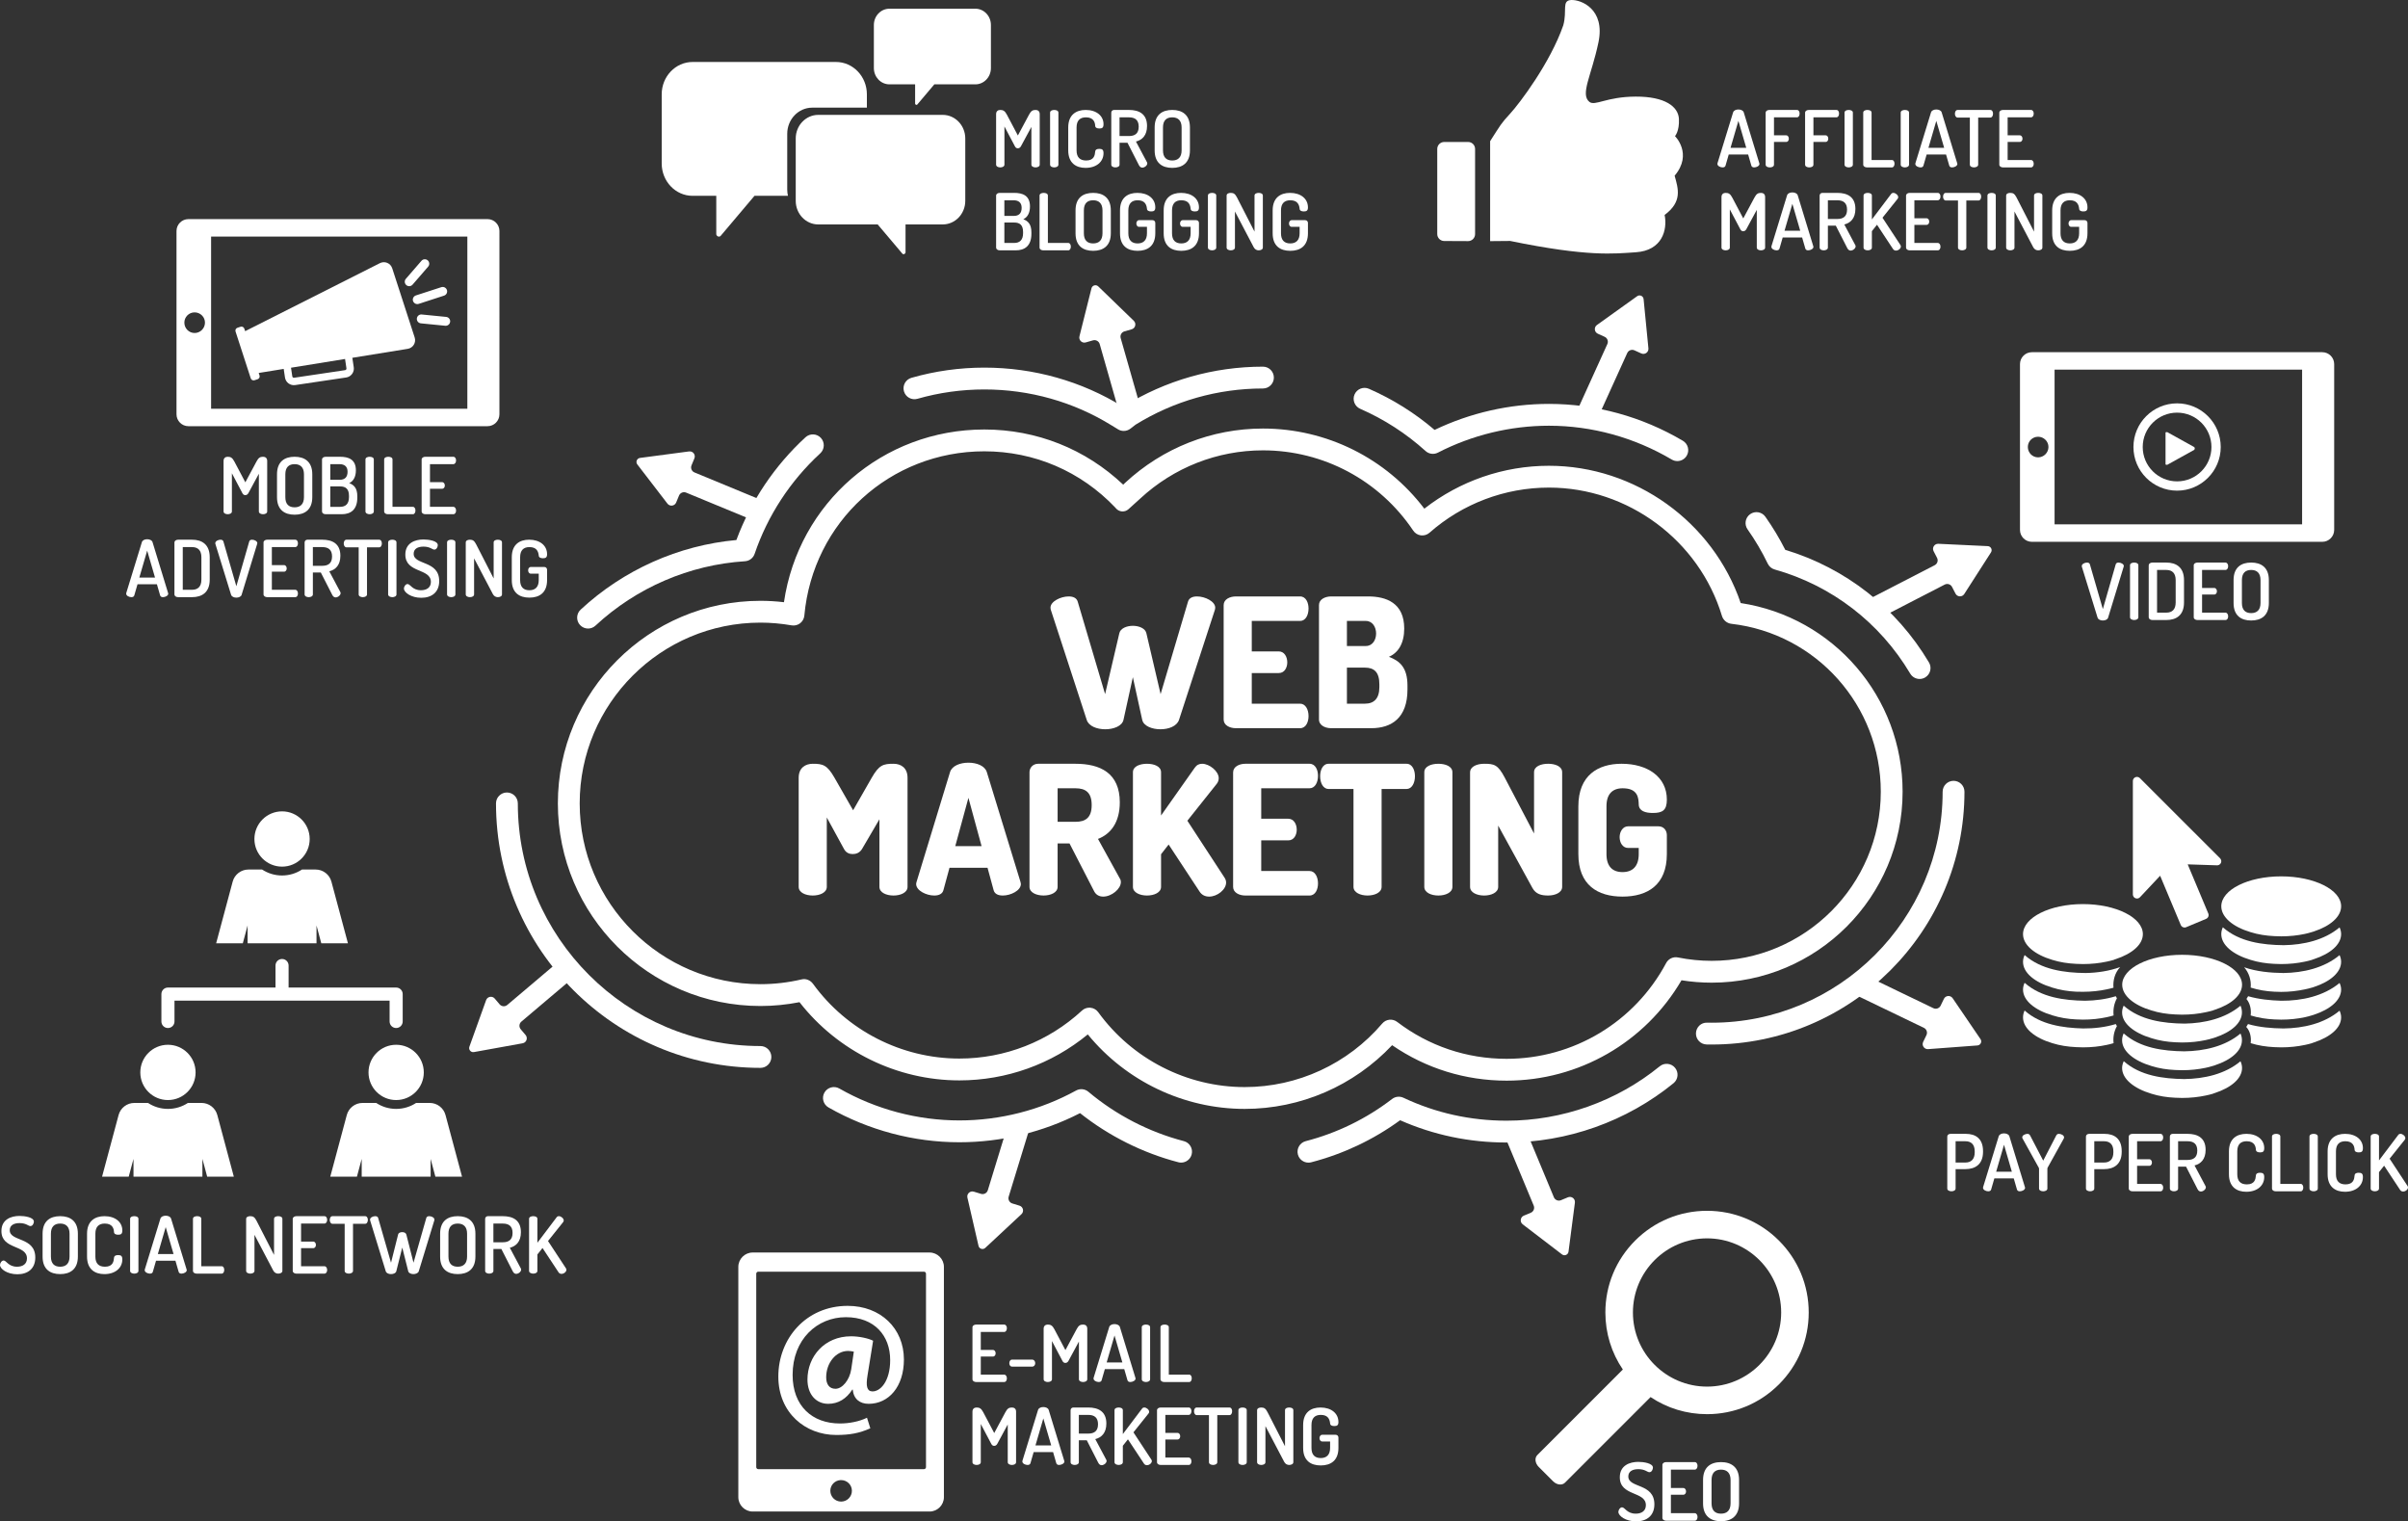 <?xml version="1.0" encoding="utf-8"?>
<!-- Generator: Adobe Illustrator 16.0.3, SVG Export Plug-In . SVG Version: 6.00 Build 0)  -->
<!DOCTYPE svg PUBLIC "-//W3C//DTD SVG 1.1//EN" "http://www.w3.org/Graphics/SVG/1.1/DTD/svg11.dtd">
<svg version="1.1" id="レイヤー_1" xmlns="http://www.w3.org/2000/svg" xmlns:xlink="http://www.w3.org/1999/xlink" x="0px"
	 y="0px" width="480px" height="303.241px" viewBox="0 0 480 303.241" enable-background="new 0 0 480 303.241"
	 xml:space="preserve">
<rect x="0" y="0" width="480" height="303.241" fill="#333333" stroke="none"/>
<g>
	<g>
		<path fill="#FFFFFF" d="M248.109,221.028c-12.111,0-23.631-5.508-31.271-14.845c-7.212,5.924-16.215,9.161-25.604,9.161
			c-12.427,0-24.233-5.801-31.863-15.588c-2.576,0.505-5.188,0.761-7.786,0.761c-22.267,0-40.382-18.115-40.382-40.382
			c0-22.268,18.115-40.382,40.382-40.382c1.546,0,3.114,0.093,4.685,0.279c2.895-19.781,19.679-34.425,39.939-34.425
			c10.421,0,20.17,3.889,27.689,11l0.369-0.363c7.542-6.998,17.287-10.827,27.484-10.827c12.69,0,24.543,5.928,32.169,15.971
			c7.079-5.529,15.809-8.55,24.836-8.55c17.193,0,32.711,11.181,38.228,27.361c18.497,2.815,32.272,18.74,32.272,37.611
			c0,20.984-17.072,38.056-38.056,38.056c-2.013,0-4.03-0.16-6.018-0.476c-7.241,12.38-20.457,20.007-34.865,20.007
			c-8.238,0-16.085-2.438-22.819-7.068C269.873,216.423,259.273,221.028,248.109,221.028z M222.312,101.166
			c0-0.001-0.001-0.001-0.001-0.002c-6.871-7.225-16.142-11.207-26.102-11.207c-18.764,0-34.187,14.077-35.875,32.743
			c-0.055,0.606-0.36,1.16-0.843,1.531c-0.482,0.37-1.099,0.521-1.696,0.416c-2.079-0.36-4.168-0.544-6.21-0.544
			c-19.868,0-36.032,16.165-36.032,36.032c0,19.868,16.164,36.032,36.032,36.032c2.749,0,5.519-0.321,8.232-0.956
			c0.855-0.199,1.728,0.175,2.244,0.886c6.771,9.329,17.674,14.897,29.173,14.897c9.085,0,17.765-3.397,24.442-9.565
			c0.403-0.373,0.931-0.578,1.475-0.578c0.071,0,0.144,0.003,0.216,0.011c0.619,0.061,1.181,0.385,1.547,0.888
			c6.768,9.347,17.683,14.928,29.196,14.928c10.56,0,20.555-4.619,27.422-12.672c0.751-0.879,2.056-1.019,2.973-0.318
			c6.318,4.813,13.861,7.357,21.813,7.357c13.333,0,25.519-7.318,31.806-19.096c0.452-0.849,1.409-1.301,2.351-1.108
			c2.206,0.446,4.47,0.673,6.727,0.673c18.585,0,33.706-15.12,33.706-33.706c0-17.125-12.809-31.511-29.797-33.473
			c-0.876-0.101-1.612-0.728-1.868-1.572c-4.56-15.062-18.735-25.576-34.484-25.576c-8.771,0-17.226,3.195-23.809,8.998
			c-0.471,0.414-1.095,0.604-1.718,0.526c-0.622-0.082-1.179-0.426-1.527-0.947c-6.716-10.017-17.912-15.998-29.951-15.998
			c-9.097,0-17.791,3.416-24.478,9.62l-2.328,2.106c-0.735,0.665-1.874,0.584-2.508-0.177L222.312,101.166z"/>
	</g>
	<g>
		<g>
			<path fill="#FFFFFF" d="M382.648,135.332c-0.742,0-1.464-0.381-1.871-1.064c-6.061-10.188-15.659-17.559-27.025-20.759
				c-0.601-0.17-1.1-0.588-1.37-1.15c-1.146-2.379-2.502-4.683-4.031-6.849c-0.693-0.98-0.46-2.338,0.521-3.03
				c0.98-0.692,2.338-0.461,3.032,0.522c1.479,2.093,2.81,4.308,3.964,6.593c12.033,3.638,22.179,11.579,28.647,22.449
				c0.614,1.032,0.275,2.367-0.757,2.981C383.411,135.232,383.028,135.332,382.648,135.332z"/>
		</g>
	</g>
	<path fill="#FFFFFF" d="M391.545,118.401l5.329-8.298c0.336-0.525-0.02-1.218-0.643-1.248l-9.851-0.466
		c-0.776-0.036-1.301,0.781-0.945,1.471l0.688,1.332c0.274,0.533,0.065,1.187-0.467,1.462l-12.961,6.687
		c-0.372,0.192-0.517,0.647-0.326,1.018l1.302,2.523c0.191,0.371,0.647,0.517,1.018,0.325l12.962-6.687
		c0.532-0.275,1.187-0.066,1.461,0.466l0.687,1.332C390.155,119.009,391.125,119.055,391.545,118.401z"/>
	<path fill="#FFFFFF" d="M384.341,209.114l9.835-0.734c0.621-0.046,0.959-0.749,0.608-1.264l-5.552-8.15
		c-0.438-0.642-1.406-0.57-1.743,0.13l-0.651,1.349c-0.26,0.54-0.908,0.767-1.449,0.507l-13.139-6.333
		c-0.375-0.181-0.828-0.023-1.008,0.354l-1.233,2.557c-0.181,0.376-0.023,0.828,0.353,1.009l13.139,6.332
		c0.54,0.261,0.767,0.909,0.506,1.449l-0.65,1.35C383.02,208.369,383.566,209.172,384.341,209.114z"/>
	<path fill="#FFFFFF" d="M303.532,244.037l7.833,5.992c0.495,0.378,1.215,0.079,1.296-0.539l1.273-9.779
		c0.1-0.771-0.671-1.361-1.39-1.063l-1.383,0.575c-0.553,0.23-1.188-0.031-1.418-0.585l-5.603-13.466
		c-0.16-0.385-0.603-0.568-0.988-0.407l-2.621,1.09c-0.385,0.161-0.567,0.603-0.407,0.988l5.603,13.466
		c0.229,0.553-0.032,1.188-0.585,1.419l-1.384,0.574C303.04,242.603,302.915,243.565,303.532,244.037z"/>
	<path fill="#FFFFFF" d="M96.9,199.348l-3.333,9.281c-0.21,0.587,0.293,1.182,0.906,1.072l9.705-1.753
		c0.765-0.139,1.093-1.053,0.591-1.646l-0.967-1.143c-0.387-0.458-0.331-1.143,0.127-1.53l11.132-9.421
		c0.319-0.271,0.359-0.747,0.089-1.066l-1.834-2.167c-0.27-0.318-0.746-0.358-1.065-0.088l-11.133,9.422
		c-0.458,0.387-1.142,0.33-1.529-0.127l-0.968-1.144C98.119,198.444,97.163,198.618,96.9,199.348z"/>
	<path fill="#FFFFFF" d="M192.84,238.716l2.213,9.61c0.14,0.607,0.886,0.835,1.342,0.41l7.216-6.722
		c0.568-0.529,0.351-1.476-0.393-1.703l-1.432-0.438c-0.573-0.176-0.895-0.783-0.72-1.356l4.271-13.946
		c0.122-0.399-0.102-0.822-0.501-0.944l-2.714-0.831c-0.399-0.122-0.823,0.102-0.945,0.501l-4.271,13.946
		c-0.175,0.573-0.782,0.896-1.354,0.72l-1.433-0.438C193.375,237.296,192.665,237.959,192.84,238.716z"/>
	<path fill="#FFFFFF" d="M226.006,63.942l-7.086-6.858c-0.448-0.433-1.197-0.22-1.35,0.385l-2.397,9.566
		c-0.189,0.753,0.509,1.429,1.256,1.216l1.44-0.412c0.576-0.164,1.178,0.169,1.342,0.746l4.003,14.025
		c0.115,0.402,0.532,0.634,0.934,0.52l2.73-0.779c0.401-0.115,0.634-0.533,0.519-0.935l-4.004-14.024
		c-0.165-0.577,0.17-1.177,0.746-1.341l1.441-0.412C226.328,65.425,226.564,64.483,226.006,63.942z"/>
	<path fill="#FFFFFF" d="M328.588,69.43l-0.961-9.814c-0.061-0.621-0.771-0.942-1.277-0.58l-8.02,5.739
		c-0.632,0.452-0.538,1.419,0.17,1.74l1.365,0.619c0.545,0.248,0.787,0.891,0.54,1.437l-6.027,13.281
		c-0.172,0.38-0.004,0.828,0.375,1.001l2.586,1.173c0.38,0.172,0.827,0.004,1-0.375l6.027-13.282
		c0.248-0.546,0.891-0.788,1.437-0.54l1.364,0.619C327.874,70.769,328.664,70.203,328.588,69.43z"/>
	<path fill="#FFFFFF" d="M137.353,89.979l-9.776,1.295c-0.618,0.082-0.916,0.802-0.536,1.296l6.009,7.819
		c0.473,0.616,1.436,0.489,1.733-0.229l0.573-1.384c0.229-0.554,0.863-0.817,1.417-0.588l13.479,5.571
		c0.386,0.16,0.828-0.024,0.987-0.41l1.084-2.625c0.16-0.385-0.024-0.827-0.41-0.987l-13.479-5.57
		c-0.554-0.229-0.818-0.863-0.588-1.417l0.572-1.385C138.715,90.646,138.123,89.876,137.353,89.979z"/>
	<g>
		<path fill="#FFFFFF" d="M151.584,212.849c-29.066,0-52.714-23.647-52.714-52.714c0-1.202,0.974-2.175,2.175-2.175
			c1.202,0,2.175,0.973,2.175,2.175c0,26.668,21.696,48.363,48.364,48.363c1.202,0,2.175,0.974,2.175,2.176
			C153.759,211.875,152.786,212.849,151.584,212.849z"/>
	</g>
	<g>
		<path fill="#FFFFFF" d="M117.221,125.284c-0.583,0-1.166-0.235-1.594-0.695c-0.817-0.88-0.767-2.257,0.114-3.075
			c8.538-7.929,19.514-12.825,31.047-13.876c2.888-7.777,7.629-14.833,13.774-20.478c0.884-0.813,2.26-0.755,3.073,0.13
			c0.813,0.885,0.754,2.261-0.13,3.073c-5.965,5.481-10.489,12.408-13.082,20.034c-0.284,0.834-1.042,1.416-1.922,1.471
			c-11.059,0.7-21.642,5.257-29.8,12.834C118.281,125.091,117.75,125.284,117.221,125.284z"/>
	</g>
	<g>
		<path fill="#FFFFFF" d="M235.437,231.733c-0.181,0-0.366-0.023-0.55-0.072c-7.097-1.85-13.841-5.223-19.595-9.789
			c-7.406,3.801-15.69,5.804-24.058,5.804c-9.102,0-18.122-2.398-26.083-6.935c-1.044-0.595-1.408-1.922-0.813-2.966
			c0.595-1.044,1.922-1.408,2.966-0.813c7.306,4.163,15.58,6.363,23.929,6.363c8.131,0,16.176-2.061,23.266-5.958
			c0.788-0.434,1.76-0.336,2.449,0.241c5.502,4.628,12.084,8.032,19.035,9.844c1.163,0.303,1.86,1.491,1.556,2.653
			C237.284,231.084,236.402,231.733,235.437,231.733z"/>
	</g>
	<g>
		<path fill="#FFFFFF" d="M341.2,208.196c-0.336,0-0.673-0.002-1.009-0.01c-1.202-0.025-2.154-1.02-2.128-2.22
			c0.024-1.201,1.012-2.18,2.22-2.128c0.306,0.006,0.612,0.008,0.917,0.008c25.385,0,46.037-20.652,46.037-46.037
			c0-1.202,0.974-2.175,2.175-2.175c1.201,0,2.175,0.974,2.175,2.175C391.587,185.592,368.983,208.196,341.2,208.196z"/>
	</g>
	<g>
		<path fill="#FFFFFF" d="M260.818,231.739c-0.966,0-1.849-0.649-2.104-1.628c-0.302-1.164,0.396-2.35,1.559-2.653
			c6.278-1.631,12.075-4.461,17.227-8.412c0.648-0.496,1.519-0.586,2.252-0.241c6.427,3.033,13.346,4.571,20.564,4.571
			c11.101,0,21.943-3.851,30.529-10.843c0.932-0.76,2.303-0.618,3.061,0.313c0.758,0.933,0.618,2.302-0.313,3.061
			c-9.36,7.623-21.178,11.82-33.277,11.82c-7.419,0-14.553-1.493-21.223-4.44c-5.35,3.896-11.307,6.714-17.726,8.382
			C261.184,231.717,261,231.739,260.818,231.739z"/>
	</g>
	<g>
		<path fill="#FFFFFF" d="M224,85.896c-0.393,0-0.785-0.105-1.135-0.32l-1.306-0.799c-7.562-4.68-16.325-7.151-25.35-7.151
			c-4.524,0-9.008,0.627-13.331,1.864c-1.153,0.33-2.359-0.337-2.689-1.493c-0.331-1.155,0.337-2.359,1.492-2.689
			c4.712-1.349,9.6-2.033,14.528-2.033c9.834,0,19.389,2.696,27.63,7.797l0.021,0.013c0.04-0.029,0.081-0.056,0.123-0.083
			c8.329-5.179,17.931-7.917,27.768-7.917c1.201,0,2.175,0.974,2.175,2.176c0,1.201-0.974,2.175-2.175,2.175
			c-8.988,0-17.761,2.491-25.378,7.204l-1.045,0.805C224.938,85.744,224.471,85.896,224,85.896z"/>
	</g>
	<g>
		<path fill="#FFFFFF" d="M334.348,91.902c-0.376,0-0.758-0.098-1.104-0.303c-7.465-4.412-15.933-6.744-24.487-6.744
			c-7.669,0-15.324,1.855-22.134,5.366c-0.806,0.415-1.783,0.288-2.455-0.32c-3.873-3.5-8.258-6.333-13.034-8.421
			c-1.101-0.481-1.603-1.764-1.122-2.864c0.482-1.101,1.765-1.603,2.865-1.122c4.75,2.078,9.146,4.831,13.087,8.196
			c7.082-3.396,14.93-5.185,22.792-5.185c9.332,0,18.564,2.541,26.699,7.349c1.035,0.611,1.378,1.945,0.767,2.979
			C335.816,91.521,335.091,91.902,334.348,91.902z"/>
	</g>
	<g>
		<path fill="#FFFFFF" d="M235.016,143.491c-0.432,1.257-2.048,1.869-3.701,1.869c-1.616,0-3.341-0.611-3.629-1.869l-1.867-8.514
			l-1.87,8.514c-0.287,1.257-2.011,1.869-3.628,1.869c-1.651,0-3.305-0.611-3.699-1.869l-7.149-21.915
			c-0.037-0.108-0.072-0.287-0.072-0.466c0-1.222,2.011-2.228,3.629-2.228c0.861,0,1.581,0.287,1.796,1.042l5.459,18.429
			l2.838-12.142c0.216-0.97,1.473-1.473,2.695-1.473c1.221,0,2.479,0.503,2.693,1.473l2.838,12.142l5.461-18.429
			c0.215-0.755,0.933-1.042,1.796-1.042c1.616,0,3.628,1.006,3.628,2.228c0,0.179-0.037,0.358-0.072,0.466L235.016,143.491z"/>
		<path fill="#FFFFFF" d="M249.523,129.839h5.389c1.079,0,1.688,1.042,1.688,2.192c0,0.969-0.502,2.12-1.688,2.12h-5.389v6.107
			h9.629c1.078,0,1.687,1.149,1.687,2.478c0,1.151-0.501,2.408-1.687,2.408h-12.791c-1.222,0-2.442-0.575-2.442-1.725v-22.812
			c0-1.151,1.221-1.725,2.442-1.725h12.791c1.186,0,1.687,1.258,1.687,2.407c0,1.329-0.609,2.479-1.687,2.479h-9.629V129.839z"/>
		<path fill="#FFFFFF" d="M262.919,120.607c0-1.151,1.221-1.725,2.442-1.725h7.365c3.592,0,7.185,1.293,7.185,6.395
			c0,2.91-1.15,4.814-3.054,5.64c2.192,0.826,3.702,2.156,3.702,5.748v0.755c0,5.676-3.162,7.724-7.223,7.724h-7.975
			c-1.508,0-2.442-0.79-2.442-1.689V120.607z M268.488,128.762h3.772c1.364,0,2.047-1.257,2.047-2.479
			c0-1.257-0.683-2.515-2.047-2.515h-3.772V128.762z M272.081,140.258c1.796,0,2.874-1.005,2.874-3.305v-0.575
			c0-2.443-1.078-3.305-2.874-3.305h-3.592v7.185H272.081z"/>
		<path fill="#FFFFFF" d="M171.851,169.192c-0.467,0.791-1.186,1.042-1.868,1.042c-0.647,0-1.33-0.215-1.76-1.042l-3.413-6.251
			v13.832c0,1.149-1.401,1.724-2.802,1.724c-1.401,0-2.803-0.575-2.803-1.724v-21.735c0-2.047,1.401-2.802,2.803-2.802
			c2.012,0,2.874,0.216,4.347,2.802l3.701,6.467l3.7-6.467c1.473-2.586,2.335-2.802,4.347-2.802c1.437,0,2.802,0.755,2.802,2.802
			v21.735c0,1.149-1.4,1.724-2.802,1.724c-1.401,0-2.802-0.575-2.802-1.724v-13.472L171.851,169.192z"/>
		<path fill="#FFFFFF" d="M182.623,176.198c0-0.108,0.037-0.251,0.072-0.395l6.683-21.915c0.395-1.256,2.012-1.868,3.664-1.868
			c1.653,0,3.27,0.612,3.665,1.868l6.718,21.915c0.036,0.144,0.071,0.287,0.071,0.395c0,1.329-2.047,2.299-3.592,2.299
			c-0.898,0-1.616-0.287-1.832-1.042l-1.222-4.491h-7.581l-1.221,4.491c-0.215,0.754-0.934,1.042-1.833,1.042
			C184.671,178.497,182.623,177.527,182.623,176.198z M195.664,168.654l-2.622-9.629l-2.622,9.629H195.664z"/>
		<path fill="#FFFFFF" d="M205.216,153.924c0-0.898,0.684-1.688,1.725-1.688h7.437c4.921,0,8.837,1.833,8.837,7.689
			c0,4.023-1.833,6.322-4.347,7.292l4.383,7.939c0.143,0.216,0.179,0.466,0.179,0.646c0,1.401-1.869,2.91-3.521,2.91
			c-0.717,0-1.401-0.288-1.796-1.042l-4.922-9.557h-2.37v8.658c0,1.149-1.401,1.724-2.803,1.724c-1.401,0-2.802-0.575-2.802-1.724
			V153.924z M210.821,157.121v6.683h3.557c2.012,0,3.233-0.827,3.233-3.341c0-2.515-1.221-3.342-3.233-3.342H210.821z"/>
		<path fill="#FFFFFF" d="M225.834,153.924c0-1.186,1.4-1.688,2.802-1.688c1.4,0,2.803,0.503,2.803,1.688v8.622l6.717-9.52
			c0.396-0.575,0.898-0.791,1.474-0.791c1.437,0,3.305,1.474,3.305,2.875c0,0.287-0.072,0.682-0.36,1.078l-5.892,7.401l7.437,11.387
			c0.18,0.288,0.288,0.611,0.288,0.935c0,1.401-1.76,2.802-3.377,2.802c-0.755,0-1.472-0.288-1.939-1.042l-6.143-9.341l-1.509,1.94
			v6.502c0,1.149-1.402,1.724-2.803,1.724c-1.401,0-2.802-0.575-2.802-1.724V153.924z"/>
		<path fill="#FFFFFF" d="M251.409,163.193h5.389c1.078,0,1.688,1.042,1.688,2.191c0,0.97-0.503,2.12-1.688,2.12h-5.389v6.108h9.628
			c1.077,0,1.688,1.149,1.688,2.478c0,1.15-0.503,2.407-1.688,2.407h-12.791c-1.221,0-2.442-0.575-2.442-1.724V153.96
			c0-1.149,1.221-1.725,2.442-1.725h12.791c1.185,0,1.688,1.258,1.688,2.407c0,1.33-0.611,2.479-1.688,2.479h-9.628V163.193z"/>
		<path fill="#FFFFFF" d="M280.361,152.235c1.185,0,1.688,1.293,1.688,2.479c0,1.364-0.611,2.551-1.688,2.551h-4.958v19.507
			c0,1.149-1.402,1.724-2.802,1.724c-1.402,0-2.803-0.575-2.803-1.724v-19.507h-4.958c-1.078,0-1.689-1.187-1.689-2.551
			c0-1.186,0.503-2.479,1.689-2.479H280.361z"/>
		<path fill="#FFFFFF" d="M283.914,153.924c0-1.186,1.4-1.688,2.802-1.688s2.802,0.503,2.802,1.688v22.849
			c0,1.149-1.401,1.724-2.802,1.724s-2.802-0.575-2.802-1.724V153.924z"/>
		<path fill="#FFFFFF" d="M305.467,176.988l-6.826-12.43v12.215c0,1.149-1.401,1.724-2.802,1.724s-2.802-0.575-2.802-1.724V153.96
			c0-1.186,1.4-1.725,2.802-1.725c2.012,0,2.767,0.18,4.131,2.802l5.82,11.101v-12.215c0-1.186,1.401-1.688,2.802-1.688
			c1.401,0,2.802,0.503,2.802,1.688v22.849c0,1.149-1.401,1.724-2.802,1.724C307.299,178.497,306.149,178.246,305.467,176.988z"/>
		<path fill="#FFFFFF" d="M323.461,157.121c-2.047,0-3.233,1.149-3.233,3.593v9.52c0,2.442,1.186,3.592,3.197,3.592
			c2.012,0,3.233-1.15,3.233-3.592v-1.221h-2.119c-1.078,0-1.689-1.042-1.689-2.156c0-1.042,0.611-2.156,1.689-2.156h6.035
			c1.078,0,1.688,0.826,1.688,1.76v3.772c0,6.179-3.879,8.479-8.837,8.479s-8.802-2.299-8.802-8.479v-9.52
			c0-6.18,3.916-8.479,8.622-8.479c5.138,0,9.018,2.587,9.018,7.149c0,2.156-0.898,2.659-2.802,2.659
			c-1.509,0-2.767-0.395-2.803-1.688S326.515,157.121,323.461,157.121z"/>
	</g>
	<g>
		<g>
			<path fill="#FFFFFF" d="M328.081,300.011c0-2.826-5.195-1.725-5.195-5.561c0-2.366,1.982-3.068,3.692-3.068
				c1.04,0,2.91,0.271,2.91,1.149c0,0.32-0.223,0.911-0.704,0.911c-0.432,0-0.847-0.606-2.206-0.606
				c-1.166,0-1.997,0.447-1.997,1.455c0,2.365,5.195,1.294,5.195,5.544c0,2.287-1.535,3.406-3.646,3.406
				c-2.077,0-3.532-1.088-3.532-1.887c0-0.382,0.335-0.912,0.735-0.912c0.575,0,0.959,1.263,2.733,1.263
				C327.218,301.706,328.081,301.163,328.081,300.011z"/>
			<path fill="#FFFFFF" d="M333.069,296.591h2.462c0.351,0,0.559,0.32,0.559,0.688c0,0.305-0.176,0.656-0.559,0.656h-2.462v3.675
				h4.748c0.352,0,0.559,0.352,0.559,0.768c0,0.352-0.176,0.736-0.559,0.736h-5.69c-0.368,0-0.752-0.193-0.752-0.561v-10.565
				c0-0.367,0.384-0.56,0.752-0.56h5.69c0.383,0,0.559,0.384,0.559,0.735c0,0.416-0.208,0.767-0.559,0.767h-4.748V296.591z"/>
			<path fill="#FFFFFF" d="M339.48,299.644v-4.651c0-2.589,1.551-3.564,3.581-3.564c2.015,0,3.597,0.976,3.597,3.564v4.651
				c0,2.589-1.582,3.566-3.597,3.566C341.032,303.21,339.48,302.233,339.48,299.644z M344.964,294.993
				c0-1.406-0.72-2.063-1.903-2.063c-1.198,0-1.886,0.656-1.886,2.063v4.651c0,1.408,0.688,2.062,1.886,2.062
				c1.183,0,1.903-0.654,1.903-2.062V294.993z"/>
		</g>
	</g>
	<path fill="#FFFFFF" d="M311.95,295.532l17.067-17.066c3.304,2.216,7.19,3.407,11.258,3.407c5.413,0,10.502-2.108,14.331-5.937
		c3.827-3.828,5.935-8.917,5.935-14.33s-2.107-10.502-5.935-14.33c-3.828-3.828-8.917-5.936-14.331-5.936
		c-5.414,0-10.502,2.107-14.331,5.936c-3.828,3.828-5.936,8.917-5.936,14.331c0,4.114,1.219,8.039,3.483,11.368l-17.049,17.05
		c-0.576,0.576-0.451,1.634,0.279,2.363l2.865,2.865C310.315,295.983,311.375,296.108,311.95,295.532z M325.5,261.606
		c0-8.147,6.628-14.775,14.776-14.775s14.775,6.628,14.775,14.775s-6.628,14.775-14.775,14.775S325.5,269.754,325.5,261.606z"/>
	<g>
		<g>
			<path fill="#FFFFFF" d="M195.507,269.074h2.412c0.345,0,0.549,0.313,0.549,0.674c0,0.298-0.173,0.643-0.549,0.643h-2.412v3.604
				h4.653c0.345,0,0.548,0.345,0.548,0.752c0,0.344-0.171,0.72-0.548,0.72h-5.576c-0.36,0-0.737-0.188-0.737-0.547v-10.356
				c0-0.36,0.376-0.548,0.737-0.548h5.576c0.376,0,0.548,0.376,0.548,0.721c0,0.407-0.203,0.752-0.548,0.752h-4.653V269.074z"/>
			<path fill="#FFFFFF" d="M201.724,271.001h4.073c0.282,0,0.564,0.313,0.564,0.706c0,0.406-0.282,0.688-0.564,0.688h-4.073
				c-0.313,0-0.532-0.282-0.532-0.688C201.192,271.314,201.411,271.001,201.724,271.001z"/>
			<path fill="#FFFFFF" d="M212.97,271.283c-0.173,0.282-0.392,0.377-0.611,0.377c-0.204,0-0.423-0.095-0.564-0.377l-2.1-3.979
				v7.615c0,0.359-0.407,0.547-0.829,0.547c-0.408,0-0.831-0.188-0.831-0.547v-10.074c0-0.611,0.408-0.83,0.831-0.83
				c0.595,0,0.924,0.204,1.315,0.939l2.194,4.151l2.225-4.151c0.391-0.735,0.704-0.939,1.299-0.939c0.438,0,0.831,0.219,0.831,0.83
				v10.074c0,0.359-0.407,0.547-0.831,0.547c-0.408,0-0.831-0.188-0.831-0.547v-7.521L212.97,271.283z"/>
			<path fill="#FFFFFF" d="M217.98,274.776c0-0.046,0-0.093,0.015-0.14l3.118-10.152c0.125-0.376,0.58-0.563,1.05-0.563
				c0.47,0,0.939,0.188,1.064,0.563l3.102,10.152c0.016,0.047,0.032,0.094,0.032,0.14c0,0.393-0.58,0.689-1.05,0.689
				c-0.266,0-0.486-0.095-0.564-0.345l-0.643-2.224h-3.87l-0.642,2.224c-0.078,0.25-0.297,0.345-0.579,0.345
				C218.56,275.466,217.98,275.184,217.98,274.776z M223.729,271.565l-1.565-5.373l-1.567,5.373H223.729z"/>
			<path fill="#FFFFFF" d="M227.596,264.548c0-0.376,0.423-0.533,0.83-0.533c0.423,0,0.831,0.157,0.831,0.533v10.371
				c0,0.359-0.408,0.547-0.831,0.547c-0.406,0-0.83-0.188-0.83-0.547V264.548z"/>
			<path fill="#FFFFFF" d="M232.06,275.466c-0.361,0-0.736-0.188-0.736-0.547v-10.371c0-0.376,0.423-0.533,0.831-0.533
				c0.422,0,0.83,0.157,0.83,0.533v9.446h4.073c0.33,0,0.501,0.36,0.501,0.736c0,0.359-0.172,0.735-0.501,0.735H232.06z"/>
			<path fill="#FFFFFF" d="M198.781,287.814c-0.171,0.282-0.391,0.377-0.61,0.377c-0.204,0-0.423-0.095-0.564-0.377l-2.1-3.979
				v7.614c0,0.36-0.407,0.548-0.83,0.548c-0.408,0-0.83-0.188-0.83-0.548v-10.073c0-0.611,0.407-0.83,0.83-0.83
				c0.594,0,0.924,0.204,1.316,0.939l2.193,4.151l2.224-4.151c0.392-0.735,0.706-0.939,1.3-0.939c0.439,0,0.831,0.219,0.831,0.83
				v10.073c0,0.36-0.408,0.548-0.831,0.548c-0.407,0-0.83-0.188-0.83-0.548v-7.52L198.781,287.814z"/>
			<path fill="#FFFFFF" d="M203.791,291.308c0-0.047,0-0.094,0.016-0.14l3.117-10.152c0.125-0.375,0.579-0.563,1.05-0.563
				c0.47,0,0.939,0.188,1.065,0.563l3.101,10.152c0.016,0.046,0.032,0.093,0.032,0.14c0,0.393-0.581,0.689-1.049,0.689
				c-0.267,0-0.486-0.094-0.564-0.345l-0.643-2.224h-3.87l-0.642,2.224c-0.078,0.251-0.297,0.345-0.58,0.345
				C204.371,291.997,203.791,291.715,203.791,291.308z M209.541,288.097l-1.567-5.373l-1.567,5.373H209.541z"/>
			<path fill="#FFFFFF" d="M213.407,281.079c0-0.282,0.219-0.533,0.549-0.533h2.976c1.974,0,3.604,0.769,3.604,3.195
				c0,1.864-0.957,2.789-2.209,3.103l2.193,4.12c0.046,0.078,0.062,0.173,0.062,0.234c0,0.423-0.532,0.846-1.003,0.846
				c-0.281,0-0.501-0.188-0.657-0.485l-2.288-4.479h-1.582v4.37c0,0.36-0.407,0.548-0.831,0.548c-0.407,0-0.815-0.188-0.815-0.548
				V281.079z M215.052,282.019v3.728h1.88c1.175,0,1.942-0.501,1.942-1.864c0-1.362-0.767-1.863-1.942-1.863H215.052z"/>
			<path fill="#FFFFFF" d="M222.162,281.079c0-0.376,0.423-0.533,0.83-0.533c0.422,0,0.83,0.157,0.83,0.533v4.762l3.823-5.06
				c0.109-0.173,0.281-0.235,0.47-0.235c0.423,0,0.955,0.438,0.955,0.861c0,0.078-0.031,0.22-0.125,0.329l-3.008,3.76l3.572,5.437
				c0.062,0.094,0.094,0.188,0.094,0.297c0,0.407-0.501,0.814-0.972,0.814c-0.235,0-0.454-0.094-0.595-0.313l-3.197-4.841
				l-1.018,1.284v3.274c0,0.36-0.407,0.548-0.83,0.548c-0.407,0-0.83-0.188-0.83-0.548V281.079z"/>
			<path fill="#FFFFFF" d="M232.295,285.605h2.413c0.344,0,0.548,0.313,0.548,0.674c0,0.298-0.171,0.643-0.548,0.643h-2.413v3.604
				h4.653c0.344,0,0.547,0.345,0.547,0.751c0,0.345-0.172,0.721-0.547,0.721h-5.577c-0.36,0-0.737-0.188-0.737-0.548v-10.355
				c0-0.36,0.376-0.548,0.737-0.548h5.577c0.375,0,0.547,0.376,0.547,0.721c0,0.408-0.203,0.752-0.547,0.752h-4.653V285.605z"/>
			<path fill="#FFFFFF" d="M245.06,280.546c0.376,0,0.548,0.376,0.548,0.736c0,0.407-0.188,0.784-0.548,0.784h-2.413v9.383
				c0,0.36-0.422,0.548-0.831,0.548c-0.423,0-0.829-0.188-0.829-0.548v-9.383h-2.428c-0.345,0-0.549-0.36-0.549-0.769
				c0-0.36,0.172-0.752,0.549-0.752H245.06z"/>
			<path fill="#FFFFFF" d="M246.859,281.079c0-0.376,0.423-0.533,0.83-0.533c0.423,0,0.83,0.157,0.83,0.533v10.37
				c0,0.36-0.407,0.548-0.83,0.548c-0.407,0-0.83-0.188-0.83-0.548V281.079z"/>
			<path fill="#FFFFFF" d="M255.991,291.386l-3.745-7.127v7.19c0,0.36-0.407,0.548-0.83,0.548c-0.407,0-0.831-0.188-0.831-0.548
				v-10.355c0-0.391,0.407-0.548,0.831-0.548c0.595,0,0.877,0.219,1.253,0.939l3.478,6.784v-7.19c0-0.376,0.423-0.533,0.83-0.533
				c0.423,0,0.831,0.157,0.831,0.533v10.37c0,0.36-0.407,0.548-0.831,0.548C256.571,291.997,256.21,291.793,255.991,291.386z"/>
			<path fill="#FFFFFF" d="M263.273,282.019c-1.175,0-1.85,0.643-1.85,2.021v4.56c0,1.379,0.674,2.021,1.85,2.021
				c1.159,0,1.864-0.642,1.864-2.021v-1.285h-1.583c-0.344,0-0.532-0.329-0.532-0.674c0-0.313,0.188-0.658,0.532-0.658h2.695
				c0.345,0,0.548,0.267,0.548,0.564v2.053c0,2.538-1.551,3.493-3.524,3.493c-1.99,0-3.509-0.955-3.509-3.493v-4.56
				c0-2.537,1.55-3.493,3.461-3.493c2.099,0,3.572,1.129,3.572,2.897c0,0.643-0.282,0.799-0.83,0.799
				c-0.438,0-0.815-0.141-0.83-0.548C265.042,282.787,264.635,282.019,263.273,282.019z"/>
		</g>
	</g>
	<g>
		<g>
			<g>
				<path fill="#FFFFFF" d="M203.494,29.184c-0.173,0.282-0.392,0.376-0.611,0.376c-0.204,0-0.423-0.094-0.564-0.376l-2.099-3.979
					v7.613c0,0.361-0.408,0.548-0.831,0.548c-0.407,0-0.829-0.188-0.829-0.548V22.745c0-0.61,0.406-0.83,0.829-0.83
					c0.596,0,0.925,0.204,1.317,0.94l2.192,4.151l2.224-4.151c0.393-0.736,0.705-0.94,1.301-0.94c0.438,0,0.83,0.22,0.83,0.83
					v10.073c0,0.361-0.407,0.548-0.83,0.548c-0.407,0-0.83-0.188-0.83-0.548v-7.52L203.494,29.184z"/>
				<path fill="#FFFFFF" d="M209.318,22.448c0-0.376,0.423-0.533,0.831-0.533c0.422,0,0.829,0.157,0.829,0.533v10.371
					c0,0.361-0.407,0.548-0.829,0.548c-0.408,0-0.831-0.188-0.831-0.548V22.448z"/>
				<path fill="#FFFFFF" d="M216.476,23.388c-1.206,0-1.879,0.642-1.879,2.021v4.559c0,1.378,0.673,2.021,1.912,2.021
					c1.597,0,1.738-1.081,1.801-1.77c0.031-0.408,0.36-0.548,0.814-0.548c0.579,0,0.846,0.172,0.846,0.862
					c0,1.723-1.426,2.929-3.572,2.929c-1.895,0-3.461-0.956-3.461-3.494v-4.559c0-2.538,1.583-3.494,3.478-3.494
					c2.146,0,3.556,1.175,3.556,2.835c0,0.705-0.267,0.862-0.83,0.862c-0.501,0-0.815-0.172-0.83-0.548
					C218.278,24.516,218.09,23.388,216.476,23.388z"/>
				<path fill="#FFFFFF" d="M221.518,22.448c0-0.282,0.219-0.533,0.549-0.533h2.976c1.975,0,3.603,0.767,3.603,3.196
					c0,1.864-0.956,2.789-2.208,3.102l2.193,4.12c0.047,0.079,0.062,0.172,0.062,0.235c0,0.423-0.532,0.847-1.003,0.847
					c-0.281,0-0.5-0.188-0.657-0.486l-2.288-4.48h-1.582v4.371c0,0.361-0.407,0.548-0.83,0.548c-0.407,0-0.815-0.188-0.815-0.548
					V22.448z M223.163,23.388v3.728h1.879c1.176,0,1.943-0.5,1.943-1.864c0-1.363-0.768-1.864-1.943-1.864H223.163z"/>
				<path fill="#FFFFFF" d="M230.163,29.967v-4.559c0-2.538,1.52-3.494,3.509-3.494c1.975,0,3.525,0.956,3.525,3.494v4.559
					c0,2.538-1.55,3.494-3.525,3.494C231.682,33.461,230.163,32.505,230.163,29.967z M235.536,25.409
					c0-1.379-0.705-2.021-1.865-2.021c-1.174,0-1.848,0.642-1.848,2.021v4.559c0,1.378,0.674,2.021,1.848,2.021
					c1.16,0,1.865-0.643,1.865-2.021V25.409z"/>
				<path fill="#FFFFFF" d="M198.56,38.994c0-0.36,0.36-0.548,0.735-0.548h2.852c1.675,0,3.164,0.501,3.164,2.71
					c0,1.3-0.517,2.177-1.332,2.538c0.971,0.375,1.614,1.018,1.614,2.617v0.297c0,2.428-1.363,3.29-3.117,3.29h-3.181
					c-0.454,0-0.735-0.25-0.735-0.533V38.994z M200.205,43.037h1.864c1.064,0,1.582-0.548,1.582-1.614
					c0-1.05-0.627-1.504-1.614-1.504h-1.832V43.037z M202.163,48.425c1.112,0,1.771-0.596,1.771-1.942v-0.25
					c0-1.379-0.659-1.88-1.771-1.88h-1.958v4.073H202.163z"/>
				<path fill="#FFFFFF" d="M207.955,49.898c-0.36,0-0.736-0.188-0.736-0.548V38.979c0-0.375,0.423-0.532,0.831-0.532
					c0.422,0,0.83,0.157,0.83,0.532v9.447h4.073c0.33,0,0.501,0.36,0.501,0.736c0,0.36-0.172,0.736-0.501,0.736H207.955z"/>
				<path fill="#FFFFFF" d="M214.393,46.499V41.94c0-2.538,1.519-3.494,3.509-3.494c1.974,0,3.524,0.956,3.524,3.494v4.559
					c0,2.538-1.551,3.494-3.524,3.494C215.912,49.992,214.393,49.037,214.393,46.499z M219.766,41.94
					c0-1.379-0.705-2.021-1.864-2.021c-1.175,0-1.849,0.642-1.849,2.021v4.559c0,1.378,0.674,2.021,1.849,2.021
					c1.159,0,1.864-0.643,1.864-2.021V41.94z"/>
				<path fill="#FFFFFF" d="M226.766,39.919c-1.174,0-1.849,0.642-1.849,2.021v4.559c0,1.378,0.675,2.021,1.849,2.021
					c1.159,0,1.864-0.643,1.864-2.021v-1.285h-1.582c-0.345,0-0.532-0.329-0.532-0.673c0-0.314,0.187-0.658,0.532-0.658h2.695
					c0.344,0,0.548,0.266,0.548,0.564v2.052c0,2.538-1.551,3.494-3.525,3.494c-1.989,0-3.509-0.956-3.509-3.494V41.94
					c0-2.538,1.551-3.494,3.462-3.494c2.1,0,3.572,1.127,3.572,2.898c0,0.643-0.282,0.799-0.831,0.799
					c-0.438,0-0.815-0.141-0.831-0.548C228.536,40.687,228.128,39.919,226.766,39.919z"/>
				<path fill="#FFFFFF" d="M235.473,39.919c-1.174,0-1.848,0.642-1.848,2.021v4.559c0,1.378,0.674,2.021,1.848,2.021
					c1.16,0,1.864-0.643,1.864-2.021v-1.285h-1.582c-0.344,0-0.532-0.329-0.532-0.673c0-0.314,0.188-0.658,0.532-0.658h2.695
					c0.344,0,0.548,0.266,0.548,0.564v2.052c0,2.538-1.551,3.494-3.525,3.494c-1.989,0-3.51-0.956-3.51-3.494V41.94
					c0-2.538,1.552-3.494,3.463-3.494c2.1,0,3.572,1.127,3.572,2.898c0,0.643-0.282,0.799-0.831,0.799
					c-0.438,0-0.815-0.141-0.831-0.548C237.244,40.687,236.835,39.919,235.473,39.919z"/>
				<path fill="#FFFFFF" d="M240.782,38.979c0-0.375,0.423-0.532,0.83-0.532c0.423,0,0.83,0.157,0.83,0.532V49.35
					c0,0.361-0.407,0.548-0.83,0.548c-0.407,0-0.83-0.188-0.83-0.548V38.979z"/>
				<path fill="#FFFFFF" d="M249.914,49.287l-3.745-7.128v7.19c0,0.361-0.407,0.548-0.83,0.548c-0.408,0-0.83-0.188-0.83-0.548
					V38.994c0-0.391,0.407-0.548,0.83-0.548c0.595,0,0.877,0.22,1.252,0.94l3.479,6.784v-7.191c0-0.375,0.423-0.532,0.83-0.532
					c0.422,0,0.831,0.157,0.831,0.532V49.35c0,0.361-0.408,0.548-0.831,0.548C250.494,49.898,250.133,49.694,249.914,49.287z"/>
				<path fill="#FFFFFF" d="M257.195,39.919c-1.175,0-1.849,0.642-1.849,2.021v4.559c0,1.378,0.674,2.021,1.849,2.021
					c1.159,0,1.865-0.643,1.865-2.021v-1.285h-1.583c-0.345,0-0.533-0.329-0.533-0.673c0-0.314,0.188-0.658,0.533-0.658h2.694
					c0.345,0,0.549,0.266,0.549,0.564v2.052c0,2.538-1.551,3.494-3.525,3.494c-1.99,0-3.508-0.956-3.508-3.494V41.94
					c0-2.538,1.55-3.494,3.461-3.494c2.099,0,3.572,1.127,3.572,2.898c0,0.643-0.282,0.799-0.831,0.799
					c-0.438,0-0.814-0.141-0.829-0.548C258.965,40.687,258.558,39.919,257.195,39.919z"/>
			</g>
		</g>
	</g>
	<g>
		<g>
			<path fill="#FFFFFF" d="M5.374,250.822c0-2.772-5.091-1.691-5.091-5.451c0-2.319,1.942-3.009,3.619-3.009
				c1.019,0,2.851,0.267,2.851,1.128c0,0.313-0.219,0.893-0.689,0.893c-0.423,0-0.83-0.595-2.162-0.595
				c-1.144,0-1.958,0.438-1.958,1.426c0,2.318,5.091,1.27,5.091,5.436c0,2.241-1.503,3.338-3.571,3.338
				c-2.037,0-3.462-1.065-3.462-1.849c0-0.377,0.329-0.894,0.721-0.894c0.563,0,0.939,1.238,2.678,1.238
				C4.527,252.483,5.374,251.95,5.374,250.822z"/>
			<path fill="#FFFFFF" d="M8.489,250.462v-4.559c0-2.538,1.52-3.494,3.509-3.494c1.974,0,3.525,0.956,3.525,3.494v4.559
				c0,2.538-1.551,3.494-3.525,3.494C10.008,253.956,8.489,253,8.489,250.462z M13.862,245.903c0-1.379-0.705-2.021-1.865-2.021
				c-1.175,0-1.848,0.643-1.848,2.021v4.559c0,1.379,0.673,2.021,1.848,2.021c1.16,0,1.865-0.643,1.865-2.021V245.903z"/>
			<path fill="#FFFFFF" d="M20.893,243.882c-1.206,0-1.88,0.643-1.88,2.021v4.559c0,1.379,0.674,2.021,1.912,2.021
				c1.598,0,1.738-1.082,1.801-1.771c0.031-0.406,0.36-0.547,0.814-0.547c0.58,0,0.846,0.172,0.846,0.86
				c0,1.724-1.426,2.931-3.572,2.931c-1.896,0-3.462-0.956-3.462-3.494v-4.559c0-2.538,1.582-3.494,3.478-3.494
				c2.146,0,3.556,1.176,3.556,2.836c0,0.705-0.266,0.861-0.831,0.861c-0.501,0-0.814-0.172-0.83-0.548
				C22.695,245.011,22.507,243.882,20.893,243.882z"/>
			<path fill="#FFFFFF" d="M25.935,242.942c0-0.376,0.423-0.533,0.83-0.533c0.423,0,0.83,0.157,0.83,0.533v10.371
				c0,0.36-0.407,0.548-0.83,0.548c-0.407,0-0.83-0.188-0.83-0.548V242.942z"/>
			<path fill="#FFFFFF" d="M28.847,253.172c0-0.047,0-0.094,0.016-0.141l3.117-10.152c0.125-0.375,0.58-0.563,1.05-0.563
				s0.94,0.188,1.065,0.563l3.102,10.152c0.016,0.047,0.031,0.094,0.031,0.141c0,0.393-0.58,0.689-1.049,0.689
				c-0.267,0-0.486-0.094-0.564-0.345l-0.643-2.225h-3.869l-0.642,2.225c-0.078,0.251-0.297,0.345-0.58,0.345
				C29.427,253.861,28.847,253.579,28.847,253.172z M34.597,249.961l-1.567-5.374l-1.567,5.374H34.597z"/>
			<path fill="#FFFFFF" d="M39.2,253.861c-0.36,0-0.736-0.188-0.736-0.548v-10.371c0-0.376,0.423-0.533,0.83-0.533
				c0.423,0,0.83,0.157,0.83,0.533v9.446h4.073c0.329,0,0.501,0.36,0.501,0.736c0,0.361-0.172,0.736-0.501,0.736H39.2z"/>
			<path fill="#FFFFFF" d="M54.471,253.251l-3.745-7.128v7.19c0,0.36-0.407,0.548-0.83,0.548c-0.408,0-0.831-0.188-0.831-0.548
				v-10.355c0-0.392,0.407-0.549,0.831-0.549c0.595,0,0.877,0.22,1.253,0.939l3.478,6.785v-7.191c0-0.376,0.423-0.533,0.83-0.533
				c0.423,0,0.831,0.157,0.831,0.533v10.371c0,0.36-0.408,0.548-0.831,0.548C55.051,253.861,54.69,253.657,54.471,253.251z"/>
			<path fill="#FFFFFF" d="M60.013,247.471h2.413c0.344,0,0.548,0.313,0.548,0.673c0,0.298-0.172,0.643-0.548,0.643h-2.413v3.603
				h4.653c0.345,0,0.549,0.345,0.549,0.752c0,0.346-0.173,0.721-0.549,0.721h-5.577c-0.36,0-0.736-0.188-0.736-0.548v-10.355
				c0-0.361,0.376-0.549,0.736-0.549h5.577c0.376,0,0.549,0.377,0.549,0.721c0,0.408-0.204,0.752-0.549,0.752h-4.653V247.471z"/>
			<path fill="#FFFFFF" d="M72.779,242.409c0.376,0,0.548,0.377,0.548,0.736c0,0.407-0.188,0.784-0.548,0.784h-2.413v9.384
				c0,0.36-0.423,0.548-0.831,0.548c-0.423,0-0.83-0.188-0.83-0.548v-9.384h-2.428c-0.345,0-0.548-0.36-0.548-0.769
				c0-0.36,0.172-0.752,0.548-0.752H72.779z"/>
			<path fill="#FFFFFF" d="M83.476,253.392c-0.125,0.376-0.611,0.564-1.065,0.564s-0.94-0.188-1.034-0.564l-1.191-4.73l-1.19,4.73
				c-0.094,0.376-0.58,0.564-1.05,0.564s-0.94-0.188-1.049-0.564l-3.118-10.152c-0.016-0.047-0.016-0.094-0.016-0.156
				c0-0.392,0.564-0.674,1.034-0.674c0.267,0,0.517,0.109,0.58,0.345l2.569,8.93l1.41-5.607c0.078-0.345,0.423-0.486,0.83-0.486
				c0.376,0,0.721,0.142,0.815,0.486l1.426,5.607l2.553-8.93c0.063-0.235,0.313-0.345,0.58-0.345c0.471,0,1.034,0.282,1.034,0.674
				c0,0.063,0,0.109-0.016,0.156L83.476,253.392z"/>
			<path fill="#FFFFFF" d="M87.733,250.462v-4.559c0-2.538,1.52-3.494,3.509-3.494c1.973,0,3.524,0.956,3.524,3.494v4.559
				c0,2.538-1.551,3.494-3.524,3.494C89.252,253.956,87.733,253,87.733,250.462z M93.106,245.903c0-1.379-0.705-2.021-1.864-2.021
				c-1.175,0-1.849,0.643-1.849,2.021v4.559c0,1.379,0.674,2.021,1.849,2.021c1.159,0,1.864-0.643,1.864-2.021V245.903z"/>
			<path fill="#FFFFFF" d="M96.707,242.942c0-0.282,0.219-0.533,0.548-0.533h2.977c1.974,0,3.603,0.769,3.603,3.196
				c0,1.865-0.956,2.789-2.209,3.103l2.193,4.119c0.047,0.078,0.063,0.173,0.063,0.235c0,0.424-0.533,0.846-1.003,0.846
				c-0.282,0-0.501-0.188-0.658-0.485l-2.287-4.479h-1.582v4.37c0,0.36-0.408,0.548-0.83,0.548c-0.408,0-0.815-0.188-0.815-0.548
				V242.942z M98.352,243.882v3.729h1.88c1.175,0,1.942-0.501,1.942-1.864s-0.768-1.864-1.942-1.864H98.352z"/>
			<path fill="#FFFFFF" d="M105.461,242.942c0-0.376,0.423-0.533,0.831-0.533c0.423,0,0.83,0.157,0.83,0.533v4.763l3.823-5.061
				c0.109-0.173,0.282-0.235,0.47-0.235c0.423,0,0.956,0.438,0.956,0.861c0,0.078-0.031,0.22-0.125,0.329l-3.008,3.761l3.572,5.436
				c0.063,0.095,0.094,0.188,0.094,0.298c0,0.407-0.5,0.814-0.971,0.814c-0.235,0-0.454-0.094-0.595-0.313l-3.196-4.841
				l-1.019,1.284v3.274c0,0.36-0.407,0.548-0.83,0.548c-0.408,0-0.831-0.188-0.831-0.548V242.942z"/>
		</g>
	</g>
	<g>
		<g>
			<path fill="#FFFFFF" d="M414.989,112.961c-0.016-0.046-0.016-0.093-0.016-0.141c0-0.406,0.58-0.688,1.034-0.688
				c0.282,0,0.501,0.094,0.579,0.345l2.585,8.929l2.569-8.929c0.078-0.25,0.298-0.345,0.564-0.345c0.47,0,1.049,0.298,1.049,0.688
				c0,0.048-0.015,0.095-0.031,0.141l-3.102,10.152c-0.109,0.375-0.58,0.564-1.05,0.564c-0.47,0-0.923-0.188-1.049-0.564
				L414.989,112.961z"/>
			<path fill="#FFFFFF" d="M424.589,112.665c0-0.375,0.422-0.533,0.83-0.533c0.423,0,0.83,0.157,0.83,0.533v10.371
				c0,0.36-0.407,0.548-0.83,0.548c-0.408,0-0.83-0.188-0.83-0.548V112.665z"/>
			<path fill="#FFFFFF" d="M431.825,112.132c1.99,0,3.525,0.956,3.525,3.494v4.465c0,2.537-1.536,3.493-3.525,3.493h-2.773
				c-0.438,0-0.736-0.25-0.736-0.533v-10.386c0-0.282,0.297-0.533,0.736-0.533H431.825z M429.977,113.604v8.507h1.848
				c1.175,0,1.864-0.643,1.864-2.02v-4.465c0-1.379-0.689-2.021-1.864-2.021H429.977z"/>
			<path fill="#FFFFFF" d="M438.951,117.191h2.412c0.345,0,0.549,0.313,0.549,0.674c0,0.298-0.173,0.642-0.549,0.642h-2.412v3.604
				h4.653c0.345,0,0.548,0.345,0.548,0.752c0,0.344-0.171,0.721-0.548,0.721h-5.578c-0.36,0-0.736-0.188-0.736-0.548V112.68
				c0-0.36,0.375-0.548,0.736-0.548h5.578c0.376,0,0.548,0.376,0.548,0.721c0,0.406-0.203,0.751-0.548,0.751h-4.653V117.191z"/>
			<path fill="#FFFFFF" d="M445.231,120.184v-4.559c0-2.538,1.519-3.494,3.509-3.494c1.974,0,3.524,0.956,3.524,3.494v4.559
				c0,2.538-1.551,3.494-3.524,3.494C446.75,123.678,445.231,122.722,445.231,120.184z M450.604,115.625
				c0-1.379-0.706-2.021-1.864-2.021c-1.175,0-1.849,0.643-1.849,2.021v4.559c0,1.378,0.674,2.021,1.849,2.021
				c1.159,0,1.864-0.643,1.864-2.021V115.625z"/>
		</g>
	</g>
	<g>
		<g>
			<path fill="#FFFFFF" d="M388.162,226.533c0-0.282,0.25-0.533,0.642-0.533h3.055c1.927,0,3.431,0.924,3.431,3.446v0.125
				c0,2.507-1.551,3.463-3.525,3.463h-1.943v3.868c0,0.36-0.407,0.549-0.83,0.549c-0.407,0-0.83-0.188-0.83-0.549V226.533z
				 M389.822,227.473v4.246h1.943c1.159,0,1.865-0.659,1.865-2.037v-0.188c0-1.379-0.706-2.021-1.865-2.021H389.822z"/>
			<path fill="#FFFFFF" d="M395.288,236.763c0-0.048,0-0.095,0.016-0.142l3.117-10.151c0.125-0.375,0.58-0.563,1.05-0.563
				c0.469,0,0.939,0.188,1.065,0.563l3.102,10.151c0.016,0.047,0.032,0.094,0.032,0.142c0,0.392-0.58,0.689-1.05,0.689
				c-0.266,0-0.486-0.095-0.564-0.346l-0.643-2.225h-3.869l-0.643,2.225c-0.078,0.251-0.297,0.346-0.58,0.346
				C395.867,237.452,395.288,237.17,395.288,236.763z M401.037,233.552l-1.566-5.375l-1.567,5.375H401.037z"/>
			<path fill="#FFFFFF" d="M406.455,232.94c0-0.063-0.03-0.125-0.046-0.173l-3.243-5.843c-0.047-0.094-0.063-0.172-0.063-0.235
				c0-0.407,0.611-0.689,1.049-0.689c0.267,0,0.407,0.125,0.548,0.376l2.585,4.965l2.568-4.965c0.126-0.251,0.282-0.376,0.549-0.376
				c0.438,0,1.034,0.282,1.034,0.689c0,0.063,0,0.141-0.048,0.235l-3.243,5.843c-0.016,0.048-0.031,0.11-0.031,0.173v3.963
				c0,0.36-0.423,0.549-0.83,0.549c-0.423,0-0.831-0.188-0.831-0.549V232.94z"/>
			<path fill="#FFFFFF" d="M415.804,226.533c0-0.282,0.251-0.533,0.642-0.533h3.056c1.926,0,3.43,0.924,3.43,3.446v0.125
				c0,2.507-1.551,3.463-3.524,3.463h-1.942v3.868c0,0.36-0.408,0.549-0.831,0.549c-0.407,0-0.831-0.188-0.831-0.549V226.533z
				 M417.465,227.473v4.246h1.942c1.159,0,1.864-0.659,1.864-2.037v-0.188c0-1.379-0.705-2.021-1.864-2.021H417.465z"/>
			<path fill="#FFFFFF" d="M426,231.06h2.413c0.345,0,0.549,0.313,0.549,0.674c0,0.299-0.172,0.643-0.549,0.643H426v3.604h4.653
				c0.345,0,0.548,0.345,0.548,0.752c0,0.344-0.171,0.721-0.548,0.721h-5.577c-0.36,0-0.735-0.188-0.735-0.549v-10.355
				c0-0.36,0.375-0.548,0.735-0.548h5.577c0.377,0,0.548,0.376,0.548,0.721c0,0.408-0.203,0.752-0.548,0.752H426V231.06z"/>
			<path fill="#FFFFFF" d="M432.531,226.533c0-0.282,0.219-0.533,0.547-0.533h2.977c1.973,0,3.603,0.768,3.603,3.195
				c0,1.864-0.956,2.789-2.209,3.103l2.193,4.12c0.048,0.078,0.063,0.172,0.063,0.235c0,0.422-0.533,0.845-1.003,0.845
				c-0.282,0-0.501-0.188-0.657-0.484l-2.288-4.48h-1.582v4.37c0,0.36-0.408,0.549-0.831,0.549c-0.407,0-0.813-0.188-0.813-0.549
				V226.533z M434.175,227.473v3.729h1.88c1.174,0,1.942-0.501,1.942-1.865c0-1.363-0.768-1.864-1.942-1.864H434.175z"/>
			<path fill="#FFFFFF" d="M447.848,227.473c-1.207,0-1.88,0.642-1.88,2.021v4.558c0,1.379,0.673,2.021,1.911,2.021
				c1.598,0,1.739-1.081,1.801-1.77c0.031-0.407,0.36-0.548,0.815-0.548c0.58,0,0.846,0.172,0.846,0.861
				c0,1.724-1.426,2.93-3.572,2.93c-1.896,0-3.462-0.956-3.462-3.494v-4.558c0-2.538,1.582-3.494,3.478-3.494
				c2.146,0,3.557,1.175,3.557,2.835c0,0.706-0.267,0.862-0.831,0.862c-0.501,0-0.814-0.171-0.83-0.548
				C449.648,228.601,449.461,227.473,447.848,227.473z"/>
			<path fill="#FFFFFF" d="M453.625,237.452c-0.36,0-0.735-0.188-0.735-0.549v-10.371c0-0.375,0.423-0.533,0.83-0.533
				c0.423,0,0.831,0.157,0.831,0.533v9.447h4.073c0.329,0,0.501,0.36,0.501,0.735c0,0.36-0.173,0.737-0.501,0.737H453.625z"/>
			<path fill="#FFFFFF" d="M460.36,226.533c0-0.375,0.422-0.533,0.83-0.533c0.423,0,0.83,0.157,0.83,0.533v10.371
				c0,0.36-0.407,0.549-0.83,0.549c-0.408,0-0.83-0.188-0.83-0.549V226.533z"/>
			<path fill="#FFFFFF" d="M467.518,227.473c-1.207,0-1.879,0.642-1.879,2.021v4.558c0,1.379,0.672,2.021,1.911,2.021
				c1.599,0,1.739-1.081,1.802-1.77c0.031-0.407,0.36-0.548,0.814-0.548c0.579,0,0.846,0.172,0.846,0.861
				c0,1.724-1.425,2.93-3.572,2.93c-1.896,0-3.462-0.956-3.462-3.494v-4.558c0-2.538,1.582-3.494,3.478-3.494
				c2.146,0,3.557,1.175,3.557,2.835c0,0.706-0.267,0.862-0.831,0.862c-0.501,0-0.813-0.171-0.83-0.548
				C469.319,228.601,469.131,227.473,467.518,227.473z"/>
			<path fill="#FFFFFF" d="M472.56,226.533c0-0.375,0.422-0.533,0.83-0.533c0.423,0,0.83,0.157,0.83,0.533v4.762l3.823-5.06
				c0.109-0.172,0.282-0.235,0.47-0.235c0.423,0,0.956,0.438,0.956,0.862c0,0.078-0.032,0.219-0.126,0.329l-3.008,3.76l3.572,5.436
				c0.063,0.095,0.093,0.188,0.093,0.299c0,0.407-0.501,0.813-0.971,0.813c-0.235,0-0.454-0.093-0.595-0.313l-3.197-4.841
				l-1.018,1.285v3.273c0,0.36-0.406,0.549-0.83,0.549c-0.408,0-0.83-0.188-0.83-0.549V226.533z"/>
		</g>
	</g>
	<g>
		<g>
			<g>
				<path fill="#FFFFFF" d="M49.501,98.313c-0.172,0.282-0.392,0.376-0.611,0.376c-0.204,0-0.423-0.094-0.564-0.376l-2.099-3.979
					v7.613c0,0.36-0.407,0.548-0.83,0.548c-0.408,0-0.831-0.188-0.831-0.548V91.875c0-0.611,0.407-0.831,0.831-0.831
					c0.595,0,0.924,0.204,1.316,0.94l2.193,4.151l2.225-4.151c0.391-0.736,0.704-0.94,1.3-0.94c0.438,0,0.83,0.22,0.83,0.831v10.073
					c0,0.36-0.407,0.548-0.83,0.548c-0.407,0-0.831-0.188-0.831-0.548v-7.52L49.501,98.313z"/>
				<path fill="#FFFFFF" d="M55.217,99.096v-4.559c0-2.538,1.52-3.494,3.509-3.494c1.973,0,3.524,0.956,3.524,3.494v4.559
					c0,2.538-1.551,3.494-3.524,3.494C56.736,102.59,55.217,101.634,55.217,99.096z M60.59,94.538c0-1.378-0.705-2.021-1.864-2.021
					c-1.175,0-1.849,0.643-1.849,2.021v4.559c0,1.378,0.674,2.021,1.849,2.021c1.159,0,1.864-0.643,1.864-2.021V94.538z"/>
				<path fill="#FFFFFF" d="M64.19,91.593c0-0.36,0.36-0.549,0.736-0.549h2.851c1.677,0,3.165,0.501,3.165,2.71
					c0,1.3-0.517,2.178-1.332,2.538c0.972,0.376,1.614,1.018,1.614,2.617v0.297c0,2.428-1.363,3.29-3.118,3.29h-3.18
					c-0.455,0-0.736-0.25-0.736-0.533V91.593z M65.835,95.634h1.864c1.065,0,1.583-0.548,1.583-1.614
					c0-1.05-0.627-1.504-1.613-1.504h-1.833V95.634z M67.793,101.023c1.113,0,1.771-0.595,1.771-1.942v-0.25
					c0-1.379-0.658-1.88-1.771-1.88h-1.958v4.073H67.793z"/>
				<path fill="#FFFFFF" d="M72.851,91.577c0-0.376,0.423-0.533,0.831-0.533c0.423,0,0.83,0.157,0.83,0.533v10.371
					c0,0.36-0.407,0.548-0.83,0.548c-0.407,0-0.831-0.188-0.831-0.548V91.577z"/>
				<path fill="#FFFFFF" d="M77.314,102.496c-0.36,0-0.736-0.188-0.736-0.548V91.577c0-0.376,0.423-0.533,0.83-0.533
					c0.423,0,0.83,0.157,0.83,0.533v9.446h4.074c0.329,0,0.501,0.36,0.501,0.736c0,0.36-0.172,0.736-0.501,0.736H77.314z"/>
				<path fill="#FFFFFF" d="M85.709,96.104h2.413c0.344,0,0.548,0.313,0.548,0.673c0,0.297-0.172,0.643-0.548,0.643h-2.413v3.603
					h4.653c0.344,0,0.548,0.345,0.548,0.752c0,0.344-0.172,0.72-0.548,0.72h-5.578c-0.36,0-0.736-0.188-0.736-0.548V91.593
					c0-0.36,0.375-0.549,0.736-0.549h5.578c0.376,0,0.548,0.376,0.548,0.721c0,0.407-0.204,0.751-0.548,0.751h-4.653V96.104z"/>
				<path fill="#FFFFFF" d="M25.155,118.337c0-0.046,0-0.094,0.015-0.14l3.118-10.151c0.125-0.376,0.58-0.564,1.05-0.564
					c0.47,0,0.94,0.188,1.065,0.564l3.102,10.151c0.016,0.046,0.031,0.094,0.031,0.14c0,0.392-0.58,0.689-1.05,0.689
					c-0.266,0-0.485-0.094-0.564-0.344l-0.642-2.224h-3.87l-0.642,2.224c-0.079,0.25-0.297,0.344-0.58,0.344
					C25.735,119.027,25.155,118.745,25.155,118.337z M30.904,115.127l-1.566-5.374l-1.567,5.374H30.904z"/>
				<path fill="#FFFFFF" d="M38.28,107.575c1.99,0,3.525,0.957,3.525,3.494v4.465c0,2.538-1.535,3.493-3.525,3.493h-2.773
					c-0.439,0-0.736-0.25-0.736-0.532v-10.386c0-0.282,0.297-0.534,0.736-0.534H38.28z M36.432,109.048v8.507h1.849
					c1.175,0,1.864-0.642,1.864-2.021v-4.465c0-1.378-0.689-2.021-1.864-2.021H36.432z"/>
				<path fill="#FFFFFF" d="M42.931,108.406c-0.016-0.047-0.016-0.094-0.016-0.141c0-0.408,0.579-0.69,1.034-0.69
					c0.282,0,0.501,0.095,0.58,0.345l2.585,8.93l2.569-8.93c0.078-0.25,0.298-0.345,0.564-0.345c0.47,0,1.049,0.298,1.049,0.69
					c0,0.046-0.016,0.093-0.031,0.141l-3.102,10.152c-0.11,0.375-0.58,0.563-1.049,0.563c-0.47,0-0.924-0.188-1.05-0.563
					L42.931,108.406z"/>
				<path fill="#FFFFFF" d="M54.191,112.636h2.412c0.345,0,0.548,0.313,0.548,0.673c0,0.297-0.172,0.643-0.548,0.643h-2.412v3.603
					h4.652c0.345,0,0.549,0.344,0.549,0.751c0,0.345-0.172,0.721-0.549,0.721h-5.577c-0.36,0-0.736-0.188-0.736-0.548v-10.354
					c0-0.36,0.376-0.549,0.736-0.549h5.577c0.376,0,0.549,0.376,0.549,0.722c0,0.407-0.204,0.751-0.549,0.751h-4.652V112.636z"/>
				<path fill="#FFFFFF" d="M60.721,108.108c0-0.282,0.22-0.534,0.548-0.534h2.977c1.974,0,3.603,0.769,3.603,3.197
					c0,1.864-0.956,2.788-2.209,3.101l2.193,4.121c0.047,0.079,0.063,0.172,0.063,0.235c0,0.423-0.532,0.846-1.002,0.846
					c-0.282,0-0.501-0.188-0.658-0.486l-2.288-4.48h-1.582v4.371c0,0.36-0.407,0.548-0.83,0.548c-0.408,0-0.815-0.188-0.815-0.548
					V108.108z M62.366,109.048v3.729h1.88c1.175,0,1.943-0.501,1.943-1.864c0-1.363-0.768-1.864-1.943-1.864H62.366z"/>
				<path fill="#FFFFFF" d="M75.57,107.575c0.375,0,0.548,0.376,0.548,0.737c0,0.407-0.188,0.783-0.548,0.783h-2.413v9.384
					c0,0.36-0.423,0.548-0.83,0.548c-0.423,0-0.83-0.188-0.83-0.548v-9.384h-2.429c-0.345,0-0.549-0.36-0.549-0.767
					c0-0.36,0.173-0.753,0.549-0.753H75.57z"/>
				<path fill="#FFFFFF" d="M77.369,108.108c0-0.376,0.423-0.534,0.831-0.534c0.423,0,0.831,0.157,0.831,0.534v10.37
					c0,0.36-0.408,0.548-0.831,0.548c-0.407,0-0.831-0.188-0.831-0.548V108.108z"/>
				<path fill="#FFFFFF" d="M85.89,115.988c0-2.773-5.092-1.693-5.092-5.452c0-2.319,1.943-3.008,3.619-3.008
					c1.019,0,2.852,0.266,2.852,1.127c0,0.313-0.22,0.893-0.689,0.893c-0.423,0-0.831-0.596-2.163-0.596
					c-1.143,0-1.958,0.439-1.958,1.426c0,2.319,5.091,1.269,5.091,5.437c0,2.24-1.504,3.336-3.572,3.336
					c-2.037,0-3.463-1.065-3.463-1.849c0-0.375,0.33-0.892,0.721-0.892c0.564,0,0.94,1.237,2.679,1.237
					C85.044,117.648,85.89,117.116,85.89,115.988z"/>
				<path fill="#FFFFFF" d="M89.115,108.108c0-0.376,0.423-0.534,0.83-0.534c0.423,0,0.831,0.157,0.831,0.534v10.37
					c0,0.36-0.407,0.548-0.831,0.548c-0.407,0-0.83-0.188-0.83-0.548V108.108z"/>
				<path fill="#FFFFFF" d="M98.247,118.417l-3.744-7.128v7.19c0,0.36-0.407,0.548-0.83,0.548c-0.408,0-0.831-0.188-0.831-0.548
					v-10.354c0-0.392,0.407-0.549,0.831-0.549c0.595,0,0.877,0.22,1.253,0.941l3.478,6.783v-7.19c0-0.376,0.423-0.534,0.83-0.534
					c0.423,0,0.831,0.157,0.831,0.534v10.37c0,0.36-0.408,0.548-0.831,0.548C98.826,119.027,98.466,118.824,98.247,118.417z"/>
				<path fill="#FFFFFF" d="M105.528,109.048c-1.175,0-1.848,0.643-1.848,2.021v4.559c0,1.378,0.673,2.021,1.848,2.021
					c1.159,0,1.864-0.643,1.864-2.021v-1.285h-1.582c-0.345,0-0.533-0.33-0.533-0.674c0-0.313,0.188-0.659,0.533-0.659h2.694
					c0.344,0,0.548,0.267,0.548,0.564v2.053c0,2.537-1.551,3.493-3.525,3.493c-1.989,0-3.509-0.956-3.509-3.493v-4.559
					c0-2.537,1.551-3.494,3.462-3.494c2.1,0,3.572,1.128,3.572,2.899c0,0.643-0.282,0.799-0.831,0.799
					c-0.438,0-0.814-0.141-0.83-0.549C107.299,109.815,106.891,109.048,105.528,109.048z"/>
			</g>
		</g>
	</g>
	<g>
		<g>
			<path fill="#FFFFFF" d="M342.342,32.678c0-0.047,0-0.094,0.016-0.141l3.118-10.151c0.125-0.376,0.579-0.564,1.049-0.564
				c0.469,0,0.939,0.188,1.065,0.564l3.101,10.151c0.017,0.047,0.032,0.094,0.032,0.141c0,0.391-0.58,0.689-1.049,0.689
				c-0.267,0-0.486-0.094-0.564-0.344l-0.643-2.226h-3.869l-0.643,2.226c-0.078,0.25-0.297,0.344-0.58,0.344
				C342.921,33.367,342.342,33.084,342.342,32.678z M348.091,29.466l-1.566-5.374l-1.567,5.374H348.091z"/>
			<path fill="#FFFFFF" d="M351.958,22.463c0-0.36,0.376-0.548,0.736-0.548h5.5c0.375,0,0.533,0.376,0.533,0.721
				c0,0.407-0.188,0.752-0.533,0.752h-4.575v3.587h2.428c0.344,0,0.533,0.313,0.533,0.674c0,0.297-0.157,0.642-0.533,0.642h-2.428
				v4.528c0,0.376-0.407,0.548-0.83,0.548c-0.408,0-0.831-0.172-0.831-0.548V22.463z"/>
			<path fill="#FFFFFF" d="M359.819,22.463c0-0.36,0.376-0.548,0.737-0.548h5.499c0.376,0,0.532,0.376,0.532,0.721
				c0,0.407-0.188,0.752-0.532,0.752h-4.575v3.587h2.428c0.344,0,0.533,0.313,0.533,0.674c0,0.297-0.157,0.642-0.533,0.642h-2.428
				v4.528c0,0.376-0.408,0.548-0.83,0.548c-0.408,0-0.831-0.172-0.831-0.548V22.463z"/>
			<path fill="#FFFFFF" d="M367.681,22.448c0-0.376,0.423-0.533,0.831-0.533c0.423,0,0.831,0.157,0.831,0.533v10.371
				c0,0.361-0.408,0.548-0.831,0.548c-0.407,0-0.831-0.188-0.831-0.548V22.448z"/>
			<path fill="#FFFFFF" d="M372.145,33.367c-0.36,0-0.736-0.188-0.736-0.548V22.448c0-0.376,0.423-0.533,0.831-0.533
				c0.423,0,0.83,0.157,0.83,0.533v9.446h4.073c0.329,0,0.501,0.36,0.501,0.736c0,0.36-0.172,0.736-0.501,0.736H372.145z"/>
			<path fill="#FFFFFF" d="M378.879,22.448c0-0.376,0.423-0.533,0.83-0.533c0.423,0,0.83,0.157,0.83,0.533v10.371
				c0,0.361-0.407,0.548-0.83,0.548c-0.407,0-0.83-0.188-0.83-0.548V22.448z"/>
			<path fill="#FFFFFF" d="M381.792,32.678c0-0.047,0-0.094,0.016-0.141l3.117-10.151c0.125-0.376,0.58-0.564,1.05-0.564
				c0.47,0,0.94,0.188,1.065,0.564l3.102,10.151c0.016,0.047,0.032,0.094,0.032,0.141c0,0.391-0.58,0.689-1.05,0.689
				c-0.266,0-0.485-0.094-0.563-0.344l-0.643-2.226h-3.869l-0.642,2.226c-0.078,0.25-0.298,0.344-0.58,0.344
				C382.372,33.367,381.792,33.084,381.792,32.678z M387.541,29.466l-1.566-5.374l-1.567,5.374H387.541z"/>
			<path fill="#FFFFFF" d="M396.734,21.915c0.376,0,0.549,0.376,0.549,0.736c0,0.407-0.188,0.783-0.549,0.783h-2.412v9.384
				c0,0.361-0.423,0.548-0.83,0.548c-0.423,0-0.831-0.188-0.831-0.548v-9.384h-2.428c-0.345,0-0.549-0.36-0.549-0.768
				c0-0.36,0.173-0.751,0.549-0.751H396.734z"/>
			<path fill="#FFFFFF" d="M400.194,26.975h2.413c0.345,0,0.549,0.313,0.549,0.674c0,0.297-0.173,0.642-0.549,0.642h-2.413v3.604
				h4.653c0.344,0,0.548,0.345,0.548,0.752c0,0.345-0.172,0.721-0.548,0.721h-5.577c-0.36,0-0.736-0.188-0.736-0.548V22.463
				c0-0.36,0.375-0.548,0.736-0.548h5.577c0.375,0,0.548,0.376,0.548,0.721c0,0.407-0.204,0.752-0.548,0.752h-4.653V26.975z"/>
			<path fill="#FFFFFF" d="M348.091,45.715c-0.172,0.282-0.392,0.376-0.611,0.376c-0.204,0-0.423-0.094-0.564-0.376l-2.099-3.979
				v7.613c0,0.361-0.407,0.548-0.831,0.548c-0.407,0-0.83-0.188-0.83-0.548V39.276c0-0.61,0.407-0.83,0.83-0.83
				c0.596,0,0.925,0.204,1.316,0.94l2.193,4.151l2.225-4.151c0.392-0.736,0.706-0.94,1.3-0.94c0.439,0,0.831,0.22,0.831,0.83V49.35
				c0,0.361-0.408,0.548-0.831,0.548c-0.407,0-0.83-0.188-0.83-0.548v-7.52L348.091,45.715z"/>
			<path fill="#FFFFFF" d="M353.101,49.209c0-0.047,0-0.094,0.015-0.141l3.118-10.151c0.125-0.376,0.58-0.564,1.05-0.564
				c0.47,0,0.94,0.188,1.064,0.564l3.102,10.151c0.016,0.047,0.032,0.094,0.032,0.141c0,0.391-0.58,0.689-1.049,0.689
				c-0.267,0-0.486-0.094-0.564-0.344l-0.643-2.226h-3.869l-0.642,2.226c-0.078,0.25-0.297,0.344-0.58,0.344
				C353.681,49.898,353.101,49.616,353.101,49.209z M358.85,45.997l-1.566-5.374l-1.567,5.374H358.85z"/>
			<path fill="#FFFFFF" d="M362.717,38.979c0-0.282,0.219-0.532,0.548-0.532h2.977c1.974,0,3.603,0.767,3.603,3.196
				c0,1.864-0.955,2.789-2.208,3.102l2.193,4.12c0.047,0.079,0.063,0.173,0.063,0.235c0,0.423-0.533,0.847-1.003,0.847
				c-0.282,0-0.501-0.188-0.659-0.486l-2.287-4.48h-1.582v4.371c0,0.361-0.407,0.548-0.831,0.548c-0.407,0-0.814-0.188-0.814-0.548
				V38.979z M364.362,39.919v3.728h1.88c1.175,0,1.942-0.501,1.942-1.864s-0.768-1.864-1.942-1.864H364.362z"/>
			<path fill="#FFFFFF" d="M371.472,38.979c0-0.375,0.422-0.532,0.83-0.532c0.423,0,0.831,0.157,0.831,0.532v4.763l3.822-5.06
				c0.11-0.172,0.282-0.235,0.47-0.235c0.423,0,0.956,0.439,0.956,0.861c0,0.079-0.032,0.22-0.126,0.329l-3.008,3.76l3.572,5.436
				c0.063,0.094,0.093,0.188,0.093,0.298c0,0.407-0.501,0.815-0.971,0.815c-0.234,0-0.454-0.094-0.595-0.313l-3.196-4.841
				l-1.018,1.285v3.274c0,0.361-0.407,0.548-0.831,0.548c-0.408,0-0.83-0.188-0.83-0.548V38.979z"/>
			<path fill="#FFFFFF" d="M381.604,43.506h2.413c0.344,0,0.548,0.313,0.548,0.674c0,0.297-0.173,0.642-0.548,0.642h-2.413v3.604
				h4.653c0.345,0,0.549,0.345,0.549,0.752c0,0.345-0.172,0.721-0.549,0.721h-5.577c-0.36,0-0.737-0.188-0.737-0.548V38.994
				c0-0.36,0.376-0.548,0.737-0.548h5.577c0.376,0,0.549,0.376,0.549,0.721c0,0.407-0.204,0.752-0.549,0.752h-4.653V43.506z"/>
			<path fill="#FFFFFF" d="M394.37,38.446c0.376,0,0.548,0.376,0.548,0.736c0,0.407-0.188,0.783-0.548,0.783h-2.412v9.384
				c0,0.361-0.423,0.548-0.831,0.548c-0.422,0-0.831-0.188-0.831-0.548v-9.384h-2.429c-0.343,0-0.547-0.36-0.547-0.768
				c0-0.36,0.172-0.751,0.547-0.751H394.37z"/>
			<path fill="#FFFFFF" d="M396.168,38.979c0-0.375,0.423-0.532,0.83-0.532c0.423,0,0.831,0.157,0.831,0.532V49.35
				c0,0.361-0.408,0.548-0.831,0.548c-0.407,0-0.83-0.188-0.83-0.548V38.979z"/>
			<path fill="#FFFFFF" d="M405.301,49.287l-3.745-7.128v7.19c0,0.361-0.407,0.548-0.83,0.548c-0.407,0-0.83-0.188-0.83-0.548
				V38.994c0-0.391,0.407-0.548,0.83-0.548c0.596,0,0.878,0.22,1.253,0.94l3.478,6.784v-7.191c0-0.375,0.423-0.532,0.83-0.532
				c0.423,0,0.832,0.157,0.832,0.532V49.35c0,0.361-0.408,0.548-0.832,0.548C405.88,49.898,405.52,49.694,405.301,49.287z"/>
			<path fill="#FFFFFF" d="M412.583,39.919c-1.175,0-1.849,0.642-1.849,2.021v4.559c0,1.378,0.674,2.021,1.849,2.021
				c1.159,0,1.864-0.643,1.864-2.021v-1.285h-1.583c-0.345,0-0.533-0.329-0.533-0.673c0-0.314,0.188-0.658,0.533-0.658h2.695
				c0.345,0,0.548,0.266,0.548,0.564v2.052c0,2.538-1.551,3.494-3.525,3.494c-1.99,0-3.509-0.956-3.509-3.494V41.94
				c0-2.538,1.551-3.494,3.461-3.494c2.1,0,3.573,1.127,3.573,2.898c0,0.643-0.282,0.799-0.831,0.799
				c-0.438,0-0.815-0.141-0.83-0.548C414.353,40.687,413.945,39.919,412.583,39.919z"/>
		</g>
	</g>
	<g>
		<g>
			<circle fill="#FFFFFF" cx="33.478" cy="213.755" r="5.51"/>
			<path fill="#FFFFFF" d="M25.658,234.541l0.952-3.551v3.551h13.737v-3.551l0.952,3.551h5.314l-3.294-12.288
				c-0.381-1.423-1.671-2.414-3.145-2.414h-2.717c-1.144,0.75-2.509,1.189-3.978,1.189s-2.834-0.439-3.977-1.189h-2.718
				c-1.474,0-2.764,0.99-3.145,2.414l-3.293,12.288H25.658L25.658,234.541z"/>
			<g>
				<circle fill="#FFFFFF" cx="56.223" cy="167.23" r="5.509"/>
				<path fill="#FFFFFF" d="M48.403,188.017l0.952-3.551v3.551h13.737v-3.551l0.952,3.551h5.313l-3.293-12.289
					c-0.381-1.423-1.672-2.413-3.146-2.413h-2.718c-1.144,0.75-2.508,1.188-3.978,1.188s-2.834-0.439-3.978-1.188h-2.718
					c-1.474,0-2.763,0.99-3.145,2.413l-3.293,12.289H48.403z"/>
			</g>
			<circle fill="#FFFFFF" cx="78.968" cy="213.755" r="5.51"/>
			<path fill="#FFFFFF" d="M71.148,234.541l0.952-3.551v3.551h13.737v-3.551l0.952,3.551h5.313l-3.294-12.288
				c-0.381-1.423-1.671-2.414-3.145-2.414h-2.717c-1.144,0.75-2.509,1.189-3.978,1.189c-1.469,0-2.834-0.439-3.978-1.189h-2.718
				c-1.474,0-2.764,0.99-3.145,2.414l-3.293,12.288H71.148L71.148,234.541z"/>
			<path fill="#FFFFFF" d="M78.968,196.839h-21.44v-4.388c0-0.721-0.584-1.306-1.306-1.306c-0.721,0-1.305,0.585-1.305,1.306v4.388
				h-21.44c-0.721,0-1.305,0.585-1.305,1.306v5.458c0,0.721,0.584,1.305,1.305,1.305c0.721,0,1.305-0.584,1.305-1.305v-4.154h42.88
				v4.154c0,0.721,0.584,1.305,1.305,1.305c0.721,0,1.305-0.584,1.305-1.305v-5.458C80.273,197.424,79.689,196.839,78.968,196.839z"
				/>
		</g>
	</g>
	<g>
		<path fill="#FFFFFF" d="M161.905,21.458H172.8v-2.656c0-3.561-2.761-6.449-6.162-6.449h-28.575c-3.402,0-6.162,2.888-6.162,6.45
			v13.78c0,3.561,2.76,6.45,6.162,6.45h4.715c0,2.537,0,5.075,0,7.615c0,0.42,0.578,0.716,0.877,0.363
			c2.247-2.66,4.492-5.318,6.74-7.978h6.673c-0.091-0.394-0.144-0.802-0.144-1.225V26.671
			C156.924,23.792,159.154,21.458,161.905,21.458z"/>
		<path fill="#FFFFFF" d="M187.92,22.898h-24.808c-2.481,0-4.494,2.106-4.494,4.703v12.433c0,2.596,2.012,4.702,4.494,4.702h11.842
			c1.639,1.939,3.275,3.876,4.913,5.815c0.218,0.259,0.639,0.042,0.639-0.264c0-1.851,0-3.701,0-5.552h7.414
			c2.482,0,4.493-2.105,4.493-4.702V27.601C192.413,25.005,190.402,22.898,187.92,22.898z"/>
		<path fill="#FFFFFF" d="M194.424,1.736h-17.129c-1.713,0-3.102,1.454-3.102,3.246v8.584c0,1.792,1.389,3.246,3.102,3.246h5.12
			c0,1.278,0,2.555,0,3.833c0,0.211,0.29,0.361,0.44,0.182c1.131-1.338,2.261-2.676,3.392-4.015h8.177
			c1.712,0,3.101-1.454,3.101-3.246V4.982C197.525,3.189,196.136,1.736,194.424,1.736z"/>
	</g>
	<g>
		<path fill="#FFFFFF" d="M415.636,199.469c-4.2-0.052-8.768-0.68-12.021-3.545c-0.016-0.011-0.028-0.01-0.044-0.022
			c-0.202,0.436-0.309,0.877-0.309,1.343c0,2.183,2.339,4.088,5.834,5.13c1.514,0.477,3.126,0.739,4.734,0.814
			c0.455,0.026,0.917,0.044,1.388,0.044c1.677,0,3.262-0.172,4.711-0.484c0.465-0.097,0.93-0.214,1.386-0.352
			c-0.123-1.17,0.091-2.385,0.661-3.414c-0.077-0.129-0.156-0.282-0.221-0.418C419.781,199.168,417.687,199.441,415.636,199.469z"/>
		<path fill="#FFFFFF" d="M446.613,200.459c-3.056,2.553-7.204,3.5-11.14,3.567c-4.238-0.04-8.844-0.672-12.132-3.567
			c-0.007-0.005-0.015,0.005-0.022,0c-0.202,0.435-0.309,0.878-0.309,1.344c0,2.182,2.361,4.087,5.856,5.129
			c1.514,0.477,3.104,0.739,4.711,0.814c0.456,0.026,0.919,0.044,1.388,0.044c1.678,0,3.263-0.172,4.711-0.484
			c0.479-0.099,0.963-0.231,1.431-0.374c0.027-0.007,0.061-0.014,0.088-0.021c0.112-0.035,0.219-0.073,0.331-0.11
			c3.244-1.068,5.372-2.911,5.372-4.998C446.899,201.341,446.811,200.891,446.613,200.459z"/>
		<path fill="#FFFFFF" d="M421.755,204.115c-2.104,0.644-4.336,0.892-6.517,0.88c-4.077-0.114-8.515-0.761-11.646-3.567
			c-0.005-0.003-0.017,0.004-0.022,0c-0.203,0.437-0.309,0.897-0.309,1.366c0,2.183,2.339,4.088,5.834,5.13
			c1.514,0.477,3.126,0.716,4.734,0.792c0.455,0.026,0.917,0.044,1.388,0.044c1.677,0,3.262-0.172,4.711-0.484
			c0.463-0.097,0.933-0.215,1.386-0.352c-0.14-1.159,0.079-2.361,0.661-3.391C421.902,204.396,421.818,204.257,421.755,204.115z"/>
		<path fill="#FFFFFF" d="M423.385,206.03c-0.016-0.011-0.05-0.032-0.066-0.044c-0.203,0.436-0.309,0.899-0.309,1.365
			c0,2.183,2.361,4.088,5.856,5.129c1.514,0.478,3.104,0.717,4.711,0.793c0.456,0.026,0.919,0.044,1.388,0.044
			c1.678,0,3.263-0.173,4.711-0.484c0.479-0.1,0.963-0.232,1.431-0.375c0.027-0.008,0.061-0.014,0.088-0.021
			c0.112-0.035,0.219-0.073,0.331-0.111c3.244-1.068,5.372-2.889,5.372-4.976c0-0.463-0.087-0.911-0.287-1.343
			c-3.087,2.572-7.236,3.492-11.206,3.545C431.207,209.501,426.639,208.895,423.385,206.03z"/>
		<path fill="#FFFFFF" d="M409.096,191.323c1.514,0.477,3.126,0.716,4.734,0.793c0.455,0.026,0.896,0.043,1.365,0.043
			c1.677,0,3.285-0.172,4.734-0.484c0.478-0.1,0.962-0.21,1.43-0.352c0.027-0.009,0.039-0.037,0.066-0.044
			c0.112-0.035,0.219-0.073,0.33-0.111c3.244-1.067,5.395-2.889,5.395-4.975c0-3.299-5.358-5.989-11.955-5.989
			c-6.597,0-11.934,2.69-11.934,5.989C403.262,188.375,405.601,190.281,409.096,191.323z"/>
		<path fill="#FFFFFF" d="M448.617,185.797c1.514,0.477,3.104,0.716,4.712,0.793c0.455,0.025,0.917,0.043,1.387,0.043
			c1.677,0,3.285-0.171,4.733-0.484c0.479-0.099,0.942-0.231,1.409-0.374c0.028-0.009,0.061-0.015,0.088-0.022
			c0.112-0.035,0.219-0.073,0.331-0.11c3.243-1.068,5.394-2.911,5.394-4.998c0-3.298-5.358-5.967-11.955-5.967
			c-6.597,0-11.933,2.668-11.933,5.967C442.783,182.827,445.121,184.754,448.617,185.797z"/>
		<path fill="#FFFFFF" d="M454.737,199.469c-2.188-0.062-4.468-0.284-6.605-0.902c-0.098,0.187-0.204,0.377-0.33,0.551
			c0.74,0.905,0.981,2.114,0.836,3.281c1.507,0.472,3.09,0.716,4.69,0.792c0.455,0.026,0.917,0.044,1.387,0.044
			c1.677,0,3.285-0.172,4.733-0.484c0.479-0.099,0.942-0.231,1.409-0.374c0.028-0.009,0.061-0.014,0.088-0.022
			c0.112-0.035,0.219-0.073,0.331-0.11c3.243-1.068,5.394-2.911,5.394-4.998c0-0.46-0.111-0.89-0.308-1.321
			C463.168,198.563,458.836,199.491,454.737,199.469z"/>
		<path fill="#FFFFFF" d="M455.178,204.995c-2.333-0.03-4.795-0.218-7.067-0.88c-0.104,0.201-0.222,0.389-0.352,0.572
			c0.767,0.824,1.04,2.074,0.88,3.237c1.506,0.471,3.092,0.716,4.69,0.792c0.455,0.026,0.917,0.044,1.387,0.044
			c1.677,0,3.285-0.172,4.733-0.484c0.479-0.099,0.942-0.209,1.409-0.352c0.028-0.009,0.061-0.037,0.088-0.044
			c0.112-0.035,0.219-0.073,0.331-0.11c3.243-1.067,5.394-2.889,5.394-4.975c0-0.461-0.111-0.912-0.308-1.344
			C463.29,204.018,459.138,204.947,455.178,204.995z"/>
		<path fill="#FFFFFF" d="M403.592,190.376c-0.007-0.005-0.015,0.004-0.022,0c-0.202,0.434-0.309,0.876-0.309,1.342
			c0,2.183,2.339,4.088,5.834,5.13c1.514,0.477,3.126,0.739,4.734,0.815c0.455,0.025,0.917,0.021,1.388,0.021
			c1.677,0,3.262-0.173,4.711-0.484c0.46-0.096,0.913-0.194,1.364-0.33c-0.141-1.434,0.287-2.949,1.255-4.029
			c0.03-0.032,0.059-0.058,0.088-0.088c-2.198,0.798-4.592,1.15-6.914,1.189C411.487,193.904,406.88,193.271,403.592,190.376z"/>
		<path fill="#FFFFFF" d="M455.244,188.394c-4.238-0.039-8.843-0.65-12.132-3.545c-0.007-0.004-0.015-0.017-0.022-0.021
			c-0.202,0.434-0.308,0.899-0.308,1.365c0,2.183,2.338,4.088,5.834,5.13c1.514,0.477,3.104,0.716,4.712,0.793
			c0.455,0.026,0.917,0.043,1.387,0.043c1.677,0,3.285-0.172,4.733-0.484c0.479-0.1,0.942-0.21,1.409-0.352
			c0.028-0.008,0.061-0.037,0.088-0.044c0.112-0.035,0.219-0.073,0.331-0.111c3.243-1.067,5.394-2.889,5.394-4.975
			c0-0.46-0.111-0.912-0.308-1.344C463.306,187.402,459.18,188.328,455.244,188.394z"/>
		<path fill="#FFFFFF" d="M455.155,193.943c-2.595-0.033-5.335-0.283-7.816-1.145c0.968,1.091,1.445,2.604,1.299,4.051
			c1.508,0.473,3.088,0.739,4.69,0.815c0.455,0.025,0.917,0.043,1.387,0.043c1.677,0,3.285-0.194,4.733-0.506
			c0.479-0.1,0.942-0.209,1.409-0.352c0.028-0.007,0.061-0.014,0.088-0.022c0.112-0.035,0.219-0.073,0.331-0.11
			c3.243-1.068,5.394-2.911,5.394-4.998c0-0.462-0.109-0.91-0.308-1.342C463.275,192.948,459.125,193.891,455.155,193.943z"/>
		<path fill="#FFFFFF" d="M434.966,190.311c-6.597,0-11.934,2.667-11.934,5.966c0,2.183,2.339,4.088,5.834,5.13
			c1.514,0.478,3.104,0.717,4.711,0.792c0.456,0.026,0.919,0.044,1.388,0.044c1.678,0,3.263-0.172,4.711-0.484
			c0.479-0.1,0.963-0.21,1.431-0.353c0.027-0.007,0.061-0.036,0.088-0.043c0.112-0.035,0.219-0.073,0.331-0.11
			c3.244-1.068,5.394-2.889,5.394-4.976C446.921,192.978,441.563,190.311,434.966,190.311z"/>
		<path fill="#FFFFFF" d="M435.407,215.079c-4.2-0.052-8.768-0.658-12.021-3.523c-0.016-0.011-0.028-0.032-0.044-0.044
			c-0.202,0.436-0.331,0.899-0.331,1.366c0,2.182,2.361,4.088,5.856,5.13c1.514,0.478,3.104,0.717,4.711,0.792
			c0.456,0.026,0.919,0.044,1.388,0.044c1.678,0,3.263-0.173,4.711-0.484c0.479-0.1,0.963-0.21,1.431-0.353
			c0.027-0.008,0.061-0.037,0.088-0.044c0.112-0.034,0.219-0.072,0.331-0.11c3.244-1.068,5.394-2.889,5.394-4.976
			c0-0.463-0.109-0.911-0.309-1.343C443.526,214.106,439.376,215.026,435.407,215.079z"/>
		<path fill="#FFFFFF" d="M425.672,179.04c0.313,0.124,0.668,0.044,0.898-0.199l4.021-4.287l4.115,9.822
			c0.131,0.313,0.437,0.5,0.755,0.5c0.105,0,0.212-0.02,0.314-0.064l3.978-1.665c0.2-0.083,0.359-0.244,0.441-0.445
			c0.082-0.201,0.082-0.425-0.003-0.625l-4.106-9.793l5.853,0.191c0.332,0.015,0.643-0.185,0.777-0.492
			c0.133-0.308,0.064-0.664-0.171-0.904l-15.993-15.989c-0.234-0.234-0.584-0.304-0.89-0.178c-0.306,0.127-0.505,0.424-0.505,0.756
			v22.613C425.157,178.617,425.361,178.917,425.672,179.04z"/>
	</g>
	<g>
		<path fill="#FFFFFF" d="M168.978,260.287c-8.32,0-13.829,6.544-13.829,14.088c0,7.247,5.397,11.646,11.536,11.646
			c2.661,0,4.584-0.333,6.803-1.33l-0.666-2.106c-1.479,0.737-3.512,1.145-5.398,1.145c-5.509,0-9.428-3.476-9.428-9.687
			c0-7.101,4.918-11.5,10.611-11.5c5.73,0,8.837,3.699,8.837,8.541c0,4.289-1.997,6.323-3.586,6.25
			c-1.036-0.037-1.294-1.037-0.924-3.218l1.108-6.878c-0.923-0.479-2.773-0.886-4.399-0.886c-5.326,0-8.689,4.066-8.689,8.614
			c0,3.032,1.774,4.844,4.141,4.844c1.998,0,3.624-0.998,4.807-2.848h0.074c0.185,1.923,1.441,2.848,3.179,2.848
			c3.994,0,7.026-3.402,7.026-8.836C180.181,264.762,175.523,260.287,168.978,260.287z M169.68,272.933
			c-0.333,2.145-1.775,3.882-3.143,3.882c-1.219,0-1.848-0.888-1.848-2.292c0-2.848,1.921-5.251,4.362-5.251
			c0.445,0,0.852,0.075,1.147,0.148L169.68,272.933z"/>
		<path fill="#FFFFFF" d="M185.305,249.653h-35.279c-1.558,0-2.85,1.291-2.85,2.851v45.925c0,1.559,1.292,2.851,2.85,2.851h35.279
			c1.557,0,2.85-1.292,2.85-2.851v-45.925C188.154,250.945,186.862,249.653,185.305,249.653z M167.665,299.298
			c-1.188,0-2.151-0.963-2.151-2.15c0-1.152,0.907-2.077,2.043-2.134c0.037-0.002,0.07,0,0.107,0c1.188,0,2.151,0.946,2.151,2.134
			C169.816,298.335,168.854,299.298,167.665,299.298z M184.584,292.431c0,0.224-0.18,0.403-0.403,0.403h-33.031
			c-0.224,0-0.404-0.18-0.404-0.403v-38.553c0-0.224,0.18-0.404,0.404-0.404h33.031c0.224,0,0.403,0.181,0.403,0.404V292.431z"/>
	</g>
	<g>
		<path fill="#FFFFFF" d="M292.646,28.298h-4.76c-0.769,0-1.391,0.623-1.391,1.391v16.958c0,0.764,0.613,1.386,1.378,1.39
			c1.15,0.007,2.898,0.016,4.768,0.022c0.77,0.002,1.396-0.621,1.396-1.39V29.688C294.037,28.92,293.414,28.298,292.646,28.298z"/>
		<path fill="#FFFFFF" d="M333.887,27.135c0,0,0.896-0.967,0.784-3.419c-0.112-2.452-2.742-4.481-8.612-4.461
			c-5.87,0.02-8.078,1.938-9.232,1.056c-1.888-1.534,0.42-5.236,1.804-11.883c1.384-6.646-3.505-8.524-5.445-8.424
			c-1.941,0.1-0.751,2.102-1.569,5.044c-2.613,7.51-8.726,15.573-10.601,17.613c-1.846,2.007-1.819,2.114-3.98,5.478v19.925
			c1.721-0.002,3.202-0.013,3.998-0.036c15.546,3.195,20.661,2.542,25.059,2.253c5.223-0.342,6.327-4.455,5.726-7.438
			c3.559-2.658,2.732-5.172,1.995-7.82C337.488,30.664,333.887,27.135,333.887,27.135z"/>
	</g>
	<g>
		<path fill="#FFFFFF" d="M462.914,70.201h-57.89c-1.304,0-2.369,1.065-2.369,2.37v33.055c0,1.304,1.065,2.37,2.369,2.37h57.89
			c1.305,0,2.371-1.066,2.371-2.37V72.571C465.285,71.267,464.219,70.201,462.914,70.201z M406.263,91.162
			c-1.134,0-2.044-0.933-2.044-2.066s0.911-2.044,2.044-2.044s2.067,0.911,2.067,2.044S407.396,91.162,406.263,91.162z
			 M458.891,104.516h-49.341V73.682h49.341V104.516z"/>
		<path fill="#FFFFFF" d="M433.971,97.798c4.797,0,8.699-3.902,8.699-8.7c0-4.799-3.902-8.701-8.699-8.701
			c-4.798,0-8.701,3.902-8.701,8.701C425.27,93.896,429.172,97.798,433.971,97.798z M433.971,82.249c3.782,0,6.849,3.066,6.849,6.85
			c0,3.782-3.067,6.849-6.849,6.849c-3.783,0-6.85-3.067-6.85-6.849C427.121,85.315,430.188,82.249,433.971,82.249z"/>
		<path fill="#FFFFFF" d="M432.219,92.532l5.16-2.864c0.155-0.154,0.157-0.405,0.003-0.559l-5.165-2.864
			c-0.154-0.155-0.548-0.155-0.548,0v6.287C431.669,92.687,432.064,92.687,432.219,92.532z"/>
	</g>
	<g>
		<g>
			<path fill="#FFFFFF" d="M97.184,43.674H37.554c-1.305,0-2.371,1.065-2.371,2.371v36.534c0,1.305,1.065,2.37,2.371,2.37h59.629
				c1.305,0,2.371-1.065,2.371-2.37V46.044C99.554,44.739,98.489,43.674,97.184,43.674z M38.792,66.375
				c-1.134,0-2.044-0.933-2.044-2.067c0-1.133,0.911-2.044,2.044-2.044c1.134,0,2.066,0.911,2.066,2.044
				C40.858,65.442,39.926,66.375,38.792,66.375z M93.16,81.469H42.079V47.155H93.16V81.469z"/>
		</g>
		<g>
			<path fill="#FFFFFF" d="M82.332,60.004c0.131,0.404,0.526,0.649,0.933,0.607c0.062-0.007,0.123-0.019,0.184-0.039l5.07-1.646
				c0.465-0.151,0.72-0.65,0.569-1.116c-0.151-0.465-0.65-0.719-1.116-0.569l-5.07,1.646C82.436,59.04,82.181,59.538,82.332,60.004z
				"/>
			<path fill="#FFFFFF" d="M81.662,57.036c0.216-0.022,0.425-0.124,0.579-0.301l3.108-3.591c0.32-0.37,0.28-0.93-0.09-1.25
				c-0.369-0.32-0.93-0.28-1.249,0.091l-3.109,3.591c-0.32,0.37-0.28,0.929,0.09,1.25C81.183,56.992,81.427,57.061,81.662,57.036z"
				/>
			<path fill="#FFFFFF" d="M88.938,63.167l-4.875-0.482c-0.488-0.048-0.921,0.307-0.969,0.795c-0.048,0.486,0.307,0.92,0.794,0.968
				l4.875,0.483c0.061,0.006,0.12,0.005,0.179,0c0.41-0.042,0.748-0.368,0.79-0.794C89.781,63.648,89.426,63.216,88.938,63.167z"/>
			<path fill="#FFFFFF" d="M78.183,53.471c-0.331-1.019-1.493-1.503-2.45-1.021L48.866,66.01l-0.163-0.502
				c-0.101-0.312-0.436-0.482-0.748-0.381l-0.623,0.203c-0.311,0.101-0.482,0.436-0.38,0.748l3.03,9.332
				c0.101,0.311,0.436,0.481,0.748,0.381l0.622-0.202c0.312-0.101,0.483-0.436,0.382-0.748l-0.164-0.502l4.983-0.807l0.254,1.713
				c0.145,0.976,1.058,1.652,2.034,1.507l10.167-1.513c0.101-0.015,0.197-0.038,0.291-0.068c0.815-0.265,1.347-1.089,1.217-1.966
				l-0.282-1.888l11.043-1.788c1.058-0.171,1.714-1.246,1.383-2.266L78.183,53.471z M68.792,73.779l-10.167,1.514
				c-0.173,0.026-0.334-0.094-0.36-0.267l-0.258-1.732l10.773-1.744l0.279,1.869C69.084,73.592,68.964,73.755,68.792,73.779z"/>
		</g>
	</g>
</g>
</svg>
